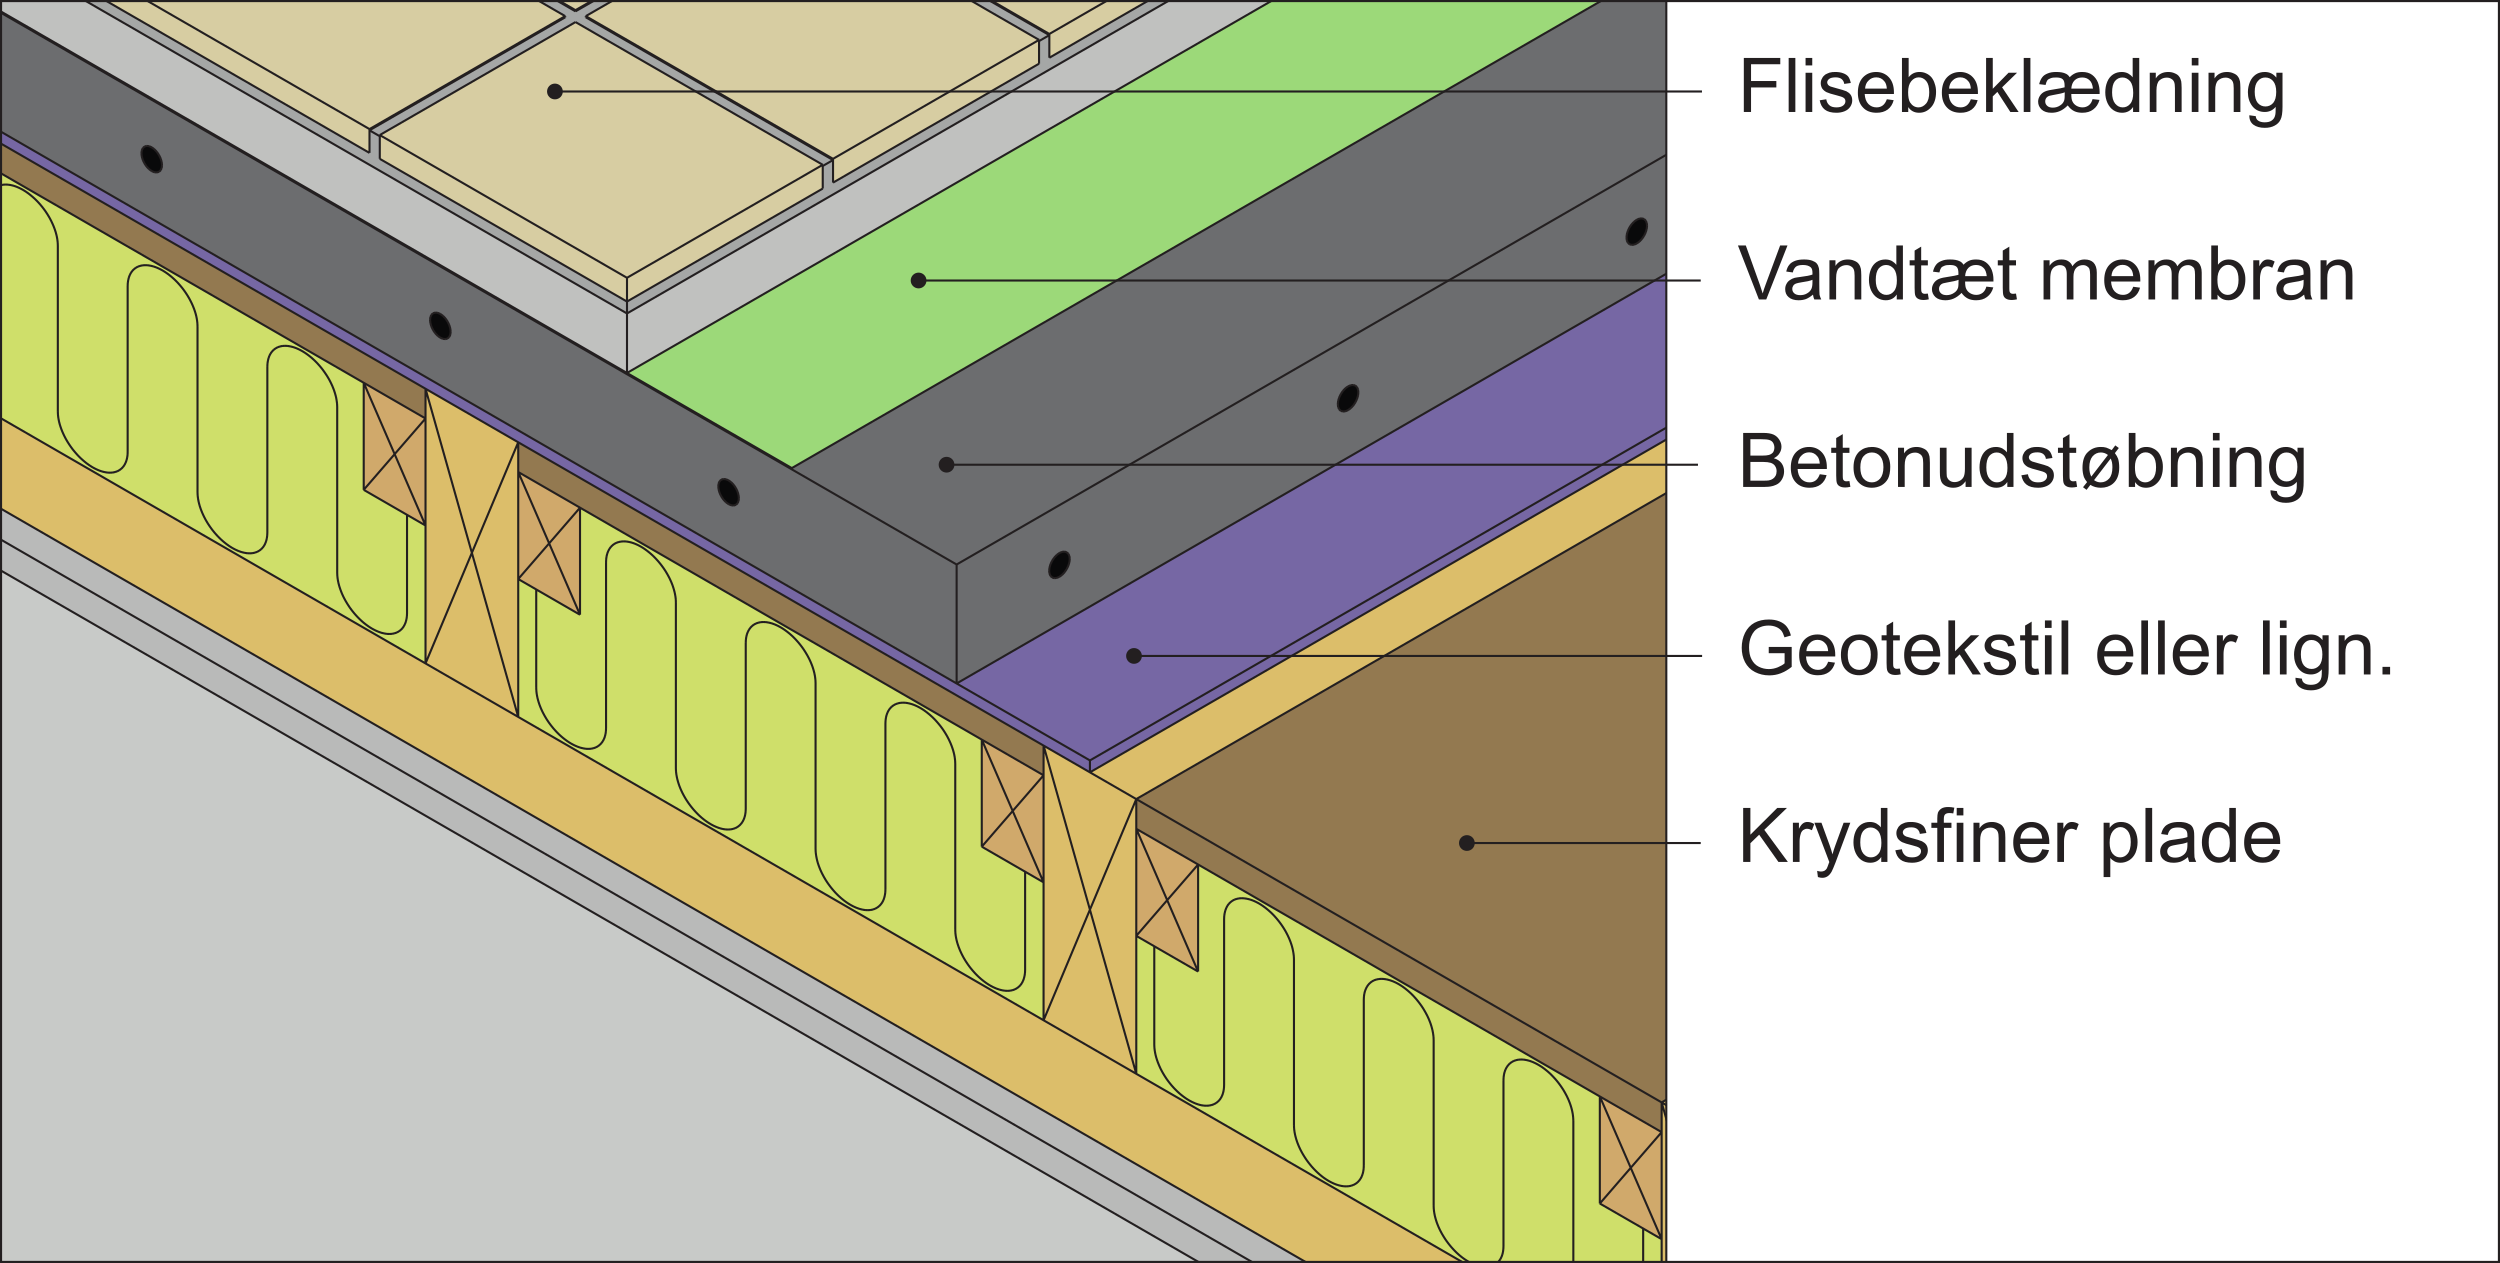<?xml version="1.0" encoding="UTF-8"?>
<svg xmlns="http://www.w3.org/2000/svg" xmlns:xlink="http://www.w3.org/1999/xlink" width="297.89pt" height="150.49pt" viewBox="0 0 297.89 150.49" version="1.1">
<rect x="0" y="0" width="297.89" height="150.49" fill="#333333" stroke="none"/>
<defs>
<g>
<symbol overflow="visible" id="glyph0-0">
<path style="stroke:none;" d="M 5.625 0 L 5.625 -5.625 L 1.125 -5.625 L 1.125 0 Z M 1.266 -5.484 L 5.484 -5.484 L 5.484 -0.141 L 1.266 -0.141 Z M 1.266 -5.484 "/>
</symbol>
<symbol overflow="visible" id="glyph0-1">
<path style="stroke:none;" d="M 1.594 0 L 1.594 -2.922 L 4.609 -2.922 L 4.609 -3.688 L 1.594 -3.688 L 1.594 -5.688 L 5.078 -5.688 L 5.078 -6.438 L 0.734 -6.438 L 0.734 0 Z M 1.594 0 "/>
</symbol>
<symbol overflow="visible" id="glyph0-2">
<path style="stroke:none;" d="M 1.375 0 L 1.375 -6.438 L 0.578 -6.438 L 0.578 0 Z M 1.375 0 "/>
</symbol>
<symbol overflow="visible" id="glyph0-3">
<path style="stroke:none;" d="M 1.391 -5.547 L 1.391 -6.438 L 0.594 -6.438 L 0.594 -5.547 Z M 1.391 0 L 1.391 -4.672 L 0.594 -4.672 L 0.594 0 Z M 1.391 0 "/>
</symbol>
<symbol overflow="visible" id="glyph0-4">
<path style="stroke:none;" d="M 0.891 -0.281 C 1.203 -0.031 1.672 0.094 2.281 0.094 C 2.641 0.094 2.969 0.031 3.266 -0.094 C 3.562 -0.219 3.766 -0.391 3.922 -0.625 C 4.078 -0.859 4.156 -1.109 4.156 -1.375 C 4.156 -1.641 4.094 -1.875 3.969 -2.047 C 3.844 -2.234 3.656 -2.359 3.453 -2.469 C 3.219 -2.562 2.828 -2.688 2.281 -2.828 C 1.891 -2.938 1.656 -3 1.578 -3.031 C 1.438 -3.094 1.344 -3.156 1.281 -3.234 C 1.219 -3.328 1.172 -3.422 1.172 -3.516 C 1.172 -3.688 1.266 -3.828 1.406 -3.938 C 1.562 -4.062 1.828 -4.125 2.188 -4.125 C 2.5 -4.125 2.734 -4.047 2.891 -3.922 C 3.062 -3.781 3.172 -3.594 3.203 -3.344 L 3.984 -3.453 C 3.922 -3.766 3.828 -4 3.703 -4.188 C 3.578 -4.359 3.359 -4.516 3.094 -4.609 C 2.812 -4.719 2.5 -4.766 2.141 -4.766 C 1.891 -4.766 1.656 -4.75 1.453 -4.688 C 1.234 -4.609 1.078 -4.531 0.938 -4.453 C 0.781 -4.328 0.641 -4.188 0.562 -4 C 0.453 -3.828 0.406 -3.641 0.406 -3.422 C 0.406 -3.203 0.469 -2.984 0.578 -2.797 C 0.703 -2.625 0.875 -2.469 1.094 -2.359 C 1.328 -2.25 1.719 -2.125 2.297 -1.984 C 2.734 -1.875 3 -1.781 3.109 -1.703 C 3.266 -1.609 3.344 -1.469 3.344 -1.281 C 3.344 -1.094 3.266 -0.922 3.094 -0.781 C 2.906 -0.625 2.641 -0.547 2.281 -0.547 C 1.906 -0.547 1.625 -0.625 1.438 -0.797 C 1.234 -0.969 1.109 -1.203 1.062 -1.516 L 0.281 -1.391 C 0.375 -0.906 0.562 -0.531 0.891 -0.281 Z M 0.891 -0.281 "/>
</symbol>
<symbol overflow="visible" id="glyph0-5">
<path style="stroke:none;" d="M 3.297 -0.781 C 3.094 -0.625 2.844 -0.547 2.562 -0.547 C 2.156 -0.547 1.844 -0.688 1.578 -0.953 C 1.312 -1.234 1.172 -1.625 1.141 -2.141 L 4.625 -2.141 C 4.625 -2.219 4.625 -2.297 4.625 -2.344 C 4.625 -3.109 4.422 -3.703 4.031 -4.125 C 3.641 -4.547 3.125 -4.766 2.516 -4.766 C 1.859 -4.766 1.344 -4.547 0.938 -4.125 C 0.531 -3.688 0.328 -3.078 0.328 -2.297 C 0.328 -1.531 0.531 -0.953 0.938 -0.531 C 1.328 -0.109 1.875 0.094 2.562 0.094 C 3.094 0.094 3.531 -0.031 3.891 -0.297 C 4.234 -0.562 4.469 -0.922 4.594 -1.406 L 3.781 -1.516 C 3.656 -1.172 3.5 -0.938 3.297 -0.781 Z M 1.609 -3.75 C 1.844 -4 2.156 -4.125 2.516 -4.125 C 2.922 -4.125 3.234 -3.969 3.484 -3.656 C 3.656 -3.469 3.75 -3.172 3.781 -2.781 L 1.188 -2.781 C 1.219 -3.188 1.344 -3.516 1.609 -3.75 Z M 1.609 -3.75 "/>
</symbol>
<symbol overflow="visible" id="glyph0-6">
<path style="stroke:none;" d="M 1.328 -0.578 C 1.641 -0.125 2.062 0.094 2.625 0.094 C 3.172 0.094 3.641 -0.109 4.047 -0.562 C 4.438 -0.984 4.641 -1.609 4.641 -2.406 C 4.641 -2.75 4.594 -3.062 4.484 -3.359 C 4.406 -3.641 4.281 -3.891 4.109 -4.109 C 3.938 -4.312 3.719 -4.484 3.469 -4.594 C 3.219 -4.719 2.938 -4.766 2.656 -4.766 C 2.141 -4.766 1.703 -4.562 1.375 -4.141 L 1.375 -6.438 L 0.578 -6.438 L 0.578 0 L 1.328 0 Z M 1.688 -3.672 C 1.938 -3.969 2.234 -4.125 2.578 -4.125 C 2.922 -4.125 3.219 -3.984 3.469 -3.688 C 3.703 -3.406 3.828 -2.953 3.828 -2.344 C 3.828 -1.75 3.703 -1.297 3.453 -1 C 3.188 -0.703 2.891 -0.547 2.562 -0.547 C 2.125 -0.547 1.797 -0.75 1.531 -1.156 C 1.391 -1.406 1.312 -1.812 1.312 -2.359 C 1.312 -2.938 1.438 -3.375 1.688 -3.672 Z M 1.688 -3.672 "/>
</symbol>
<symbol overflow="visible" id="glyph0-7">
<path style="stroke:none;" d="M 1.391 0 L 1.391 -1.859 L 1.938 -2.391 L 3.484 0 L 4.469 0 L 2.5 -2.938 L 4.281 -4.672 L 3.266 -4.672 L 1.391 -2.766 L 1.391 -6.438 L 0.594 -6.438 L 0.594 0 Z M 1.391 0 "/>
</symbol>
<symbol overflow="visible" id="glyph0-8">
<path style="stroke:none;" d="M 6.781 -1.531 C 6.703 -1.219 6.562 -0.984 6.359 -0.812 C 6.141 -0.641 5.891 -0.547 5.594 -0.547 C 5.328 -0.547 5.094 -0.609 4.875 -0.734 C 4.656 -0.859 4.5 -1.031 4.406 -1.219 C 4.297 -1.406 4.25 -1.703 4.25 -2.141 L 7.625 -2.141 C 7.625 -2.266 7.625 -2.344 7.625 -2.406 C 7.625 -2.766 7.562 -3.141 7.422 -3.516 C 7.266 -3.891 7.047 -4.188 6.734 -4.422 C 6.422 -4.656 6.031 -4.766 5.562 -4.766 C 5.219 -4.766 4.938 -4.719 4.703 -4.609 C 4.469 -4.5 4.25 -4.344 4.062 -4.141 C 3.938 -4.328 3.797 -4.469 3.625 -4.547 C 3.328 -4.703 2.938 -4.766 2.453 -4.766 C 2.062 -4.766 1.734 -4.719 1.438 -4.594 C 1.156 -4.484 0.922 -4.328 0.781 -4.125 C 0.625 -3.922 0.5 -3.656 0.422 -3.312 L 1.188 -3.219 C 1.234 -3.469 1.312 -3.641 1.391 -3.766 C 1.469 -3.875 1.609 -3.953 1.781 -4.016 C 1.969 -4.094 2.172 -4.109 2.438 -4.109 C 2.812 -4.109 3.078 -4.047 3.234 -3.891 C 3.391 -3.75 3.453 -3.484 3.453 -3.109 C 3.453 -3.062 3.453 -3 3.453 -2.938 C 3.156 -2.859 2.797 -2.781 2.344 -2.719 C 1.797 -2.641 1.375 -2.562 1.109 -2.438 C 0.859 -2.328 0.656 -2.156 0.516 -1.938 C 0.375 -1.719 0.297 -1.484 0.297 -1.234 C 0.297 -0.859 0.438 -0.547 0.719 -0.281 C 1 -0.031 1.391 0.094 1.891 0.094 C 2.25 0.094 2.578 0.031 2.891 -0.109 C 3.219 -0.25 3.516 -0.469 3.828 -0.781 C 4.047 -0.469 4.297 -0.25 4.578 -0.109 C 4.859 0.031 5.188 0.094 5.562 0.094 C 6.078 0.094 6.516 -0.031 6.859 -0.297 C 7.219 -0.562 7.469 -0.938 7.609 -1.438 Z M 4.641 -3.766 C 4.875 -4 5.188 -4.109 5.547 -4.109 C 5.906 -4.109 6.203 -4 6.422 -3.781 C 6.656 -3.578 6.781 -3.234 6.828 -2.781 L 4.25 -2.781 C 4.281 -3.203 4.406 -3.531 4.641 -3.766 Z M 3.406 -1.391 C 3.328 -1.141 3.172 -0.938 2.922 -0.781 C 2.672 -0.609 2.375 -0.516 2.047 -0.516 C 1.75 -0.516 1.516 -0.594 1.375 -0.734 C 1.219 -0.875 1.141 -1.047 1.141 -1.266 C 1.141 -1.469 1.219 -1.656 1.391 -1.797 C 1.516 -1.906 1.75 -1.969 2.062 -2.016 C 2.766 -2.141 3.234 -2.234 3.469 -2.344 C 3.469 -1.859 3.453 -1.547 3.406 -1.391 Z M 3.406 -1.391 "/>
</symbol>
<symbol overflow="visible" id="glyph0-9">
<path style="stroke:none;" d="M 4.344 0 L 4.344 -6.438 L 3.562 -6.438 L 3.562 -4.125 C 3.422 -4.312 3.234 -4.469 3.016 -4.594 C 2.797 -4.703 2.547 -4.766 2.266 -4.766 C 1.875 -4.766 1.531 -4.672 1.219 -4.469 C 0.922 -4.266 0.688 -3.984 0.531 -3.594 C 0.375 -3.219 0.297 -2.797 0.297 -2.328 C 0.297 -1.859 0.391 -1.438 0.562 -1.062 C 0.734 -0.703 0.969 -0.406 1.281 -0.203 C 1.594 0 1.938 0.094 2.297 0.094 C 2.875 0.094 3.312 -0.141 3.609 -0.594 L 3.609 0 Z M 1.453 -3.688 C 1.703 -3.969 1.984 -4.109 2.344 -4.109 C 2.703 -4.109 3 -3.953 3.266 -3.656 C 3.5 -3.359 3.625 -2.891 3.625 -2.266 C 3.625 -1.688 3.516 -1.25 3.266 -0.969 C 3.031 -0.688 2.734 -0.547 2.375 -0.547 C 2.031 -0.547 1.734 -0.688 1.484 -0.984 C 1.234 -1.281 1.109 -1.734 1.109 -2.328 C 1.109 -2.938 1.219 -3.391 1.453 -3.688 Z M 1.453 -3.688 "/>
</symbol>
<symbol overflow="visible" id="glyph0-10">
<path style="stroke:none;" d="M 1.391 0 L 1.391 -2.547 C 1.391 -3.156 1.516 -3.562 1.75 -3.766 C 2 -3.984 2.281 -4.094 2.625 -4.094 C 2.828 -4.094 3.016 -4.047 3.172 -3.938 C 3.328 -3.859 3.438 -3.719 3.5 -3.562 C 3.562 -3.406 3.594 -3.156 3.594 -2.828 L 3.594 0 L 4.391 0 L 4.391 -2.875 C 4.391 -3.234 4.359 -3.484 4.344 -3.641 C 4.297 -3.859 4.219 -4.062 4.094 -4.219 C 3.984 -4.391 3.797 -4.516 3.562 -4.609 C 3.328 -4.719 3.062 -4.766 2.797 -4.766 C 2.141 -4.766 1.641 -4.516 1.312 -4 L 1.312 -4.672 L 0.594 -4.672 L 0.594 0 Z M 1.391 0 "/>
</symbol>
<symbol overflow="visible" id="glyph0-11">
<path style="stroke:none;" d="M 0.938 1.516 C 1.281 1.766 1.734 1.891 2.297 1.891 C 2.766 1.891 3.156 1.797 3.469 1.625 C 3.797 1.453 4.031 1.219 4.172 0.906 C 4.328 0.609 4.406 0.094 4.406 -0.641 L 4.406 -4.672 L 3.672 -4.672 L 3.672 -4.094 C 3.312 -4.547 2.859 -4.766 2.297 -4.766 C 1.906 -4.766 1.531 -4.672 1.234 -4.469 C 0.922 -4.25 0.688 -3.969 0.531 -3.594 C 0.375 -3.219 0.281 -2.812 0.281 -2.359 C 0.281 -1.703 0.453 -1.156 0.812 -0.688 C 1.172 -0.234 1.672 0 2.297 0 C 2.812 0 3.25 -0.203 3.594 -0.609 C 3.594 -0.094 3.578 0.25 3.531 0.391 C 3.469 0.672 3.344 0.859 3.125 1.016 C 2.938 1.156 2.656 1.234 2.281 1.234 C 1.938 1.234 1.672 1.156 1.484 1.016 C 1.328 0.906 1.234 0.734 1.219 0.5 L 0.453 0.391 C 0.438 0.891 0.609 1.266 0.938 1.516 Z M 1.469 -3.688 C 1.703 -3.969 2 -4.109 2.359 -4.109 C 2.719 -4.109 3.031 -3.969 3.281 -3.688 C 3.531 -3.391 3.656 -2.969 3.656 -2.391 C 3.656 -1.797 3.531 -1.359 3.297 -1.078 C 3.047 -0.797 2.734 -0.656 2.375 -0.656 C 2 -0.656 1.703 -0.797 1.453 -1.078 C 1.219 -1.359 1.094 -1.812 1.094 -2.406 C 1.094 -2.984 1.219 -3.406 1.469 -3.688 Z M 1.469 -3.688 "/>
</symbol>
<symbol overflow="visible" id="glyph0-12">
<path style="stroke:none;" d="M 3.406 0 L 5.938 -6.438 L 5.062 -6.438 L 3.328 -1.766 C 3.188 -1.406 3.078 -1.062 2.984 -0.719 C 2.875 -1.031 2.766 -1.391 2.641 -1.766 L 0.969 -6.438 L 0.031 -6.438 L 2.531 0 Z M 3.406 0 "/>
</symbol>
<symbol overflow="visible" id="glyph0-13">
<path style="stroke:none;" d="M 3.797 0 L 4.625 0 C 4.531 -0.188 4.469 -0.375 4.422 -0.562 C 4.406 -0.75 4.391 -1.219 4.391 -1.953 L 4.391 -3 C 4.391 -3.359 4.375 -3.594 4.344 -3.734 C 4.297 -3.953 4.219 -4.125 4.094 -4.281 C 3.984 -4.422 3.797 -4.531 3.547 -4.625 C 3.297 -4.719 2.969 -4.766 2.578 -4.766 C 2.172 -4.766 1.812 -4.719 1.516 -4.609 C 1.203 -4.484 0.969 -4.344 0.812 -4.125 C 0.641 -3.938 0.531 -3.656 0.453 -3.328 L 1.234 -3.219 C 1.312 -3.562 1.453 -3.781 1.625 -3.922 C 1.812 -4.047 2.078 -4.109 2.453 -4.109 C 2.859 -4.109 3.156 -4.016 3.359 -3.844 C 3.516 -3.719 3.578 -3.484 3.578 -3.172 C 3.578 -3.141 3.578 -3.062 3.578 -2.969 C 3.281 -2.859 2.812 -2.766 2.156 -2.688 C 1.859 -2.656 1.625 -2.609 1.453 -2.578 C 1.25 -2.516 1.062 -2.438 0.891 -2.312 C 0.719 -2.203 0.578 -2.047 0.484 -1.859 C 0.375 -1.672 0.328 -1.453 0.328 -1.234 C 0.328 -0.844 0.453 -0.516 0.734 -0.281 C 1.016 -0.031 1.406 0.094 1.922 0.094 C 2.234 0.094 2.531 0.047 2.797 -0.047 C 3.062 -0.156 3.344 -0.328 3.641 -0.578 C 3.672 -0.359 3.719 -0.172 3.797 0 Z M 3.578 -2.047 C 3.578 -1.703 3.531 -1.438 3.453 -1.266 C 3.344 -1.031 3.172 -0.859 2.922 -0.719 C 2.688 -0.578 2.422 -0.516 2.109 -0.516 C 1.797 -0.516 1.562 -0.594 1.406 -0.734 C 1.25 -0.875 1.172 -1.047 1.172 -1.266 C 1.172 -1.391 1.203 -1.516 1.281 -1.625 C 1.344 -1.75 1.453 -1.828 1.594 -1.891 C 1.734 -1.938 1.969 -2 2.281 -2.047 C 2.859 -2.125 3.297 -2.219 3.578 -2.344 Z M 3.578 -2.047 "/>
</symbol>
<symbol overflow="visible" id="glyph0-14">
<path style="stroke:none;" d="M 1.969 -0.672 C 1.859 -0.672 1.766 -0.688 1.703 -0.734 C 1.641 -0.781 1.594 -0.812 1.562 -0.891 C 1.531 -0.953 1.516 -1.094 1.516 -1.328 L 1.516 -4.062 L 2.312 -4.062 L 2.312 -4.672 L 1.516 -4.672 L 1.516 -6.297 L 0.734 -5.828 L 0.734 -4.672 L 0.141 -4.672 L 0.141 -4.062 L 0.734 -4.062 L 0.734 -1.375 C 0.734 -0.891 0.766 -0.578 0.828 -0.438 C 0.891 -0.281 1 -0.156 1.156 -0.078 C 1.312 0.016 1.531 0.062 1.828 0.062 C 2 0.062 2.203 0.031 2.422 -0.016 L 2.312 -0.703 C 2.172 -0.688 2.047 -0.672 1.969 -0.672 Z M 1.969 -0.672 "/>
</symbol>
<symbol overflow="visible" id="glyph0-15">
<path style="stroke:none;" d=""/>
</symbol>
<symbol overflow="visible" id="glyph0-16">
<path style="stroke:none;" d="M 1.391 0 L 1.391 -2.422 C 1.391 -2.844 1.438 -3.172 1.516 -3.391 C 1.609 -3.625 1.734 -3.781 1.922 -3.906 C 2.109 -4.016 2.328 -4.094 2.531 -4.094 C 2.828 -4.094 3.047 -4 3.172 -3.828 C 3.297 -3.641 3.359 -3.391 3.359 -3.031 L 3.359 0 L 4.156 0 L 4.156 -2.703 C 4.156 -3.188 4.266 -3.531 4.484 -3.766 C 4.703 -3.984 4.984 -4.094 5.297 -4.094 C 5.484 -4.094 5.641 -4.047 5.781 -3.953 C 5.906 -3.875 6.016 -3.766 6.062 -3.625 C 6.109 -3.484 6.141 -3.266 6.141 -2.938 L 6.141 0 L 6.938 0 L 6.938 -3.203 C 6.938 -3.734 6.797 -4.125 6.547 -4.391 C 6.297 -4.641 5.953 -4.766 5.484 -4.766 C 4.891 -4.766 4.406 -4.5 4.031 -3.953 C 3.938 -4.219 3.781 -4.406 3.562 -4.547 C 3.344 -4.703 3.062 -4.766 2.719 -4.766 C 2.406 -4.766 2.141 -4.703 1.891 -4.562 C 1.641 -4.422 1.453 -4.234 1.312 -4.016 L 1.312 -4.672 L 0.594 -4.672 L 0.594 0 Z M 1.391 0 "/>
</symbol>
<symbol overflow="visible" id="glyph0-17">
<path style="stroke:none;" d="M 1.375 0 L 1.375 -2.438 C 1.375 -2.766 1.422 -3.078 1.516 -3.359 C 1.562 -3.547 1.672 -3.688 1.797 -3.797 C 1.938 -3.891 2.094 -3.953 2.266 -3.953 C 2.453 -3.953 2.641 -3.891 2.844 -3.781 L 3.125 -4.516 C 2.844 -4.688 2.578 -4.766 2.312 -4.766 C 2.125 -4.766 1.953 -4.719 1.797 -4.609 C 1.641 -4.516 1.469 -4.281 1.297 -3.953 L 1.297 -4.672 L 0.578 -4.672 L 0.578 0 Z M 1.375 0 "/>
</symbol>
<symbol overflow="visible" id="glyph0-18">
<path style="stroke:none;" d="M 5.594 -2.531 L 5.594 -1.328 C 5.422 -1.156 5.141 -1.016 4.797 -0.859 C 4.453 -0.719 4.094 -0.641 3.719 -0.641 C 3.297 -0.641 2.891 -0.734 2.516 -0.922 C 2.141 -1.109 1.859 -1.406 1.656 -1.797 C 1.453 -2.172 1.359 -2.656 1.359 -3.234 C 1.359 -3.703 1.438 -4.141 1.609 -4.531 C 1.703 -4.766 1.844 -4.984 2 -5.172 C 2.188 -5.375 2.406 -5.531 2.703 -5.641 C 2.984 -5.766 3.328 -5.828 3.703 -5.828 C 4.031 -5.828 4.328 -5.766 4.594 -5.656 C 4.859 -5.547 5.062 -5.391 5.219 -5.203 C 5.359 -5.016 5.469 -4.766 5.578 -4.422 L 6.344 -4.641 C 6.234 -5.078 6.062 -5.422 5.844 -5.703 C 5.641 -5.969 5.344 -6.172 4.969 -6.328 C 4.594 -6.484 4.172 -6.547 3.703 -6.547 C 3.062 -6.547 2.5 -6.422 2 -6.156 C 1.516 -5.891 1.141 -5.484 0.875 -4.953 C 0.609 -4.406 0.484 -3.812 0.484 -3.188 C 0.484 -2.562 0.609 -1.984 0.875 -1.469 C 1.141 -0.969 1.531 -0.562 2.047 -0.297 C 2.562 -0.031 3.125 0.109 3.766 0.109 C 4.234 0.109 4.703 0.031 5.141 -0.141 C 5.578 -0.312 6.016 -0.562 6.438 -0.906 L 6.438 -3.281 L 3.703 -3.281 L 3.703 -2.531 Z M 5.594 -2.531 "/>
</symbol>
<symbol overflow="visible" id="glyph0-19">
<path style="stroke:none;" d="M 0.906 -0.531 C 1.312 -0.109 1.844 0.094 2.484 0.094 C 2.891 0.094 3.266 0 3.625 -0.188 C 3.953 -0.375 4.219 -0.641 4.406 -0.984 C 4.578 -1.328 4.672 -1.797 4.672 -2.406 C 4.672 -3.141 4.469 -3.719 4.062 -4.141 C 3.656 -4.562 3.125 -4.766 2.484 -4.766 C 1.906 -4.766 1.422 -4.594 1.016 -4.25 C 0.547 -3.828 0.297 -3.188 0.297 -2.344 C 0.297 -1.547 0.5 -0.938 0.906 -0.531 Z M 1.5 -3.672 C 1.766 -3.969 2.094 -4.109 2.484 -4.109 C 2.875 -4.109 3.203 -3.969 3.469 -3.672 C 3.719 -3.375 3.859 -2.938 3.859 -2.359 C 3.859 -1.75 3.719 -1.297 3.469 -1 C 3.203 -0.703 2.875 -0.547 2.484 -0.547 C 2.094 -0.547 1.766 -0.688 1.5 -0.984 C 1.234 -1.281 1.109 -1.734 1.109 -2.328 C 1.109 -2.922 1.234 -3.375 1.5 -3.672 Z M 1.5 -3.672 "/>
</symbol>
<symbol overflow="visible" id="glyph0-20">
<path style="stroke:none;" d="M 1.719 0 L 1.719 -0.906 L 0.812 -0.906 L 0.812 0 Z M 1.719 0 "/>
</symbol>
<symbol overflow="visible" id="glyph0-21">
<path style="stroke:none;" d="M 3.109 0 C 3.531 0 3.875 -0.031 4.156 -0.109 C 4.438 -0.188 4.672 -0.281 4.859 -0.422 C 5.047 -0.562 5.219 -0.766 5.344 -1.031 C 5.469 -1.281 5.531 -1.562 5.531 -1.875 C 5.531 -2.234 5.422 -2.562 5.219 -2.844 C 5 -3.125 4.703 -3.312 4.312 -3.422 C 4.609 -3.578 4.844 -3.766 4.984 -4.016 C 5.141 -4.25 5.219 -4.516 5.219 -4.797 C 5.219 -5.094 5.125 -5.375 4.953 -5.641 C 4.781 -5.906 4.547 -6.125 4.25 -6.25 C 3.953 -6.375 3.562 -6.438 3.078 -6.438 L 0.656 -6.438 L 0.656 0 Z M 1.516 -5.688 L 2.797 -5.688 C 3.266 -5.688 3.594 -5.656 3.781 -5.594 C 3.969 -5.531 4.125 -5.422 4.219 -5.266 C 4.312 -5.109 4.375 -4.906 4.375 -4.703 C 4.375 -4.469 4.312 -4.281 4.219 -4.125 C 4.094 -3.984 3.938 -3.875 3.719 -3.812 C 3.562 -3.766 3.281 -3.734 2.906 -3.734 L 1.516 -3.734 Z M 1.516 -2.984 L 3 -2.984 C 3.406 -2.984 3.719 -2.938 3.938 -2.875 C 4.172 -2.797 4.344 -2.672 4.453 -2.5 C 4.578 -2.328 4.641 -2.109 4.641 -1.875 C 4.641 -1.672 4.594 -1.469 4.516 -1.328 C 4.422 -1.156 4.312 -1.047 4.188 -0.969 C 4.062 -0.875 3.891 -0.812 3.703 -0.781 C 3.594 -0.766 3.391 -0.75 3.109 -0.75 L 1.516 -0.75 Z M 1.516 -2.984 "/>
</symbol>
<symbol overflow="visible" id="glyph0-22">
<path style="stroke:none;" d="M 4.359 0 L 4.359 -4.672 L 3.562 -4.672 L 3.562 -2.172 C 3.562 -1.766 3.516 -1.469 3.438 -1.266 C 3.344 -1.047 3.203 -0.891 3 -0.766 C 2.797 -0.641 2.562 -0.578 2.328 -0.578 C 2.094 -0.578 1.891 -0.641 1.734 -0.766 C 1.578 -0.875 1.469 -1.047 1.406 -1.25 C 1.391 -1.391 1.375 -1.672 1.375 -2.094 L 1.375 -4.672 L 0.578 -4.672 L 0.578 -1.781 C 0.578 -1.438 0.594 -1.203 0.625 -1.047 C 0.672 -0.812 0.75 -0.609 0.859 -0.453 C 0.984 -0.297 1.156 -0.156 1.391 -0.062 C 1.641 0.047 1.891 0.094 2.172 0.094 C 2.797 0.094 3.281 -0.156 3.641 -0.688 L 3.641 0 Z M 4.359 0 "/>
</symbol>
<symbol overflow="visible" id="glyph0-23">
<path style="stroke:none;" d="M 3.391 -4.688 C 3.188 -4.75 2.969 -4.766 2.734 -4.766 C 2.156 -4.766 1.641 -4.578 1.219 -4.172 C 0.781 -3.781 0.562 -3.156 0.562 -2.266 C 0.562 -1.859 0.625 -1.5 0.734 -1.172 C 0.812 -0.984 0.938 -0.781 1.109 -0.578 L 0.625 0.031 L 1.047 0.344 L 1.5 -0.25 C 1.859 -0.016 2.281 0.094 2.75 0.094 C 3.312 0.094 3.797 -0.062 4.188 -0.391 C 4.688 -0.812 4.938 -1.453 4.938 -2.328 C 4.938 -2.719 4.891 -3.062 4.812 -3.344 C 4.734 -3.562 4.609 -3.781 4.422 -4.031 L 4.891 -4.641 L 4.469 -4.953 L 4.047 -4.391 C 3.812 -4.516 3.594 -4.609 3.391 -4.688 Z M 1.609 -1.234 C 1.453 -1.531 1.375 -1.891 1.375 -2.328 C 1.375 -2.922 1.516 -3.359 1.766 -3.656 C 2.031 -3.953 2.359 -4.109 2.75 -4.109 C 3.047 -4.109 3.328 -4.016 3.594 -3.812 Z M 4.078 -2.922 C 4.109 -2.75 4.125 -2.562 4.125 -2.344 C 4.125 -1.75 4 -1.297 3.734 -1 C 3.469 -0.703 3.125 -0.547 2.719 -0.547 C 2.438 -0.547 2.172 -0.641 1.938 -0.812 L 3.922 -3.391 C 4 -3.188 4.062 -3.047 4.078 -2.922 Z M 4.078 -2.922 "/>
</symbol>
<symbol overflow="visible" id="glyph0-24">
<path style="stroke:none;" d="M 1.516 0 L 1.516 -2.234 L 2.562 -3.25 L 4.859 0 L 5.984 0 L 3.172 -3.828 L 5.875 -6.438 L 4.719 -6.438 L 1.516 -3.25 L 1.516 -6.438 L 0.656 -6.438 L 0.656 0 Z M 1.516 0 "/>
</symbol>
<symbol overflow="visible" id="glyph0-25">
<path style="stroke:none;" d="M 1.078 1.891 C 1.328 1.891 1.531 1.828 1.719 1.703 C 1.906 1.578 2.062 1.391 2.203 1.141 C 2.312 0.938 2.453 0.594 2.656 0.078 L 4.422 -4.672 L 3.625 -4.672 L 2.625 -1.938 C 2.5 -1.609 2.391 -1.25 2.297 -0.906 C 2.203 -1.266 2.094 -1.625 1.969 -1.969 L 0.984 -4.672 L 0.141 -4.672 L 1.922 0.016 C 1.875 0.094 1.859 0.156 1.844 0.203 C 1.734 0.516 1.656 0.719 1.609 0.797 C 1.531 0.906 1.453 0.984 1.344 1.047 C 1.234 1.109 1.094 1.141 0.922 1.141 C 0.797 1.141 0.641 1.109 0.469 1.062 L 0.562 1.797 C 0.75 1.859 0.922 1.891 1.078 1.891 Z M 1.078 1.891 "/>
</symbol>
<symbol overflow="visible" id="glyph0-26">
<path style="stroke:none;" d="M 1.578 0 L 1.578 -4.062 L 2.469 -4.062 L 2.469 -4.672 L 1.562 -4.672 L 1.562 -5.109 C 1.562 -5.375 1.609 -5.578 1.719 -5.672 C 1.812 -5.766 1.984 -5.828 2.219 -5.828 C 2.359 -5.828 2.531 -5.812 2.688 -5.781 L 2.812 -6.469 C 2.531 -6.531 2.297 -6.547 2.062 -6.547 C 1.734 -6.547 1.453 -6.484 1.266 -6.359 C 1.078 -6.234 0.938 -6.062 0.859 -5.875 C 0.812 -5.719 0.781 -5.484 0.781 -5.172 L 0.781 -4.672 L 0.078 -4.672 L 0.078 -4.062 L 0.781 -4.062 L 0.781 0 Z M 1.578 0 "/>
</symbol>
<symbol overflow="visible" id="glyph0-27">
<path style="stroke:none;" d="M 1.391 1.797 L 1.391 -0.484 C 1.516 -0.312 1.688 -0.188 1.906 -0.062 C 2.109 0.047 2.344 0.094 2.609 0.094 C 2.969 0.094 3.312 0 3.641 -0.203 C 3.969 -0.406 4.219 -0.703 4.391 -1.078 C 4.547 -1.469 4.641 -1.891 4.641 -2.359 C 4.641 -2.812 4.562 -3.219 4.406 -3.594 C 4.25 -3.969 4.016 -4.25 3.719 -4.469 C 3.422 -4.672 3.062 -4.766 2.656 -4.766 C 2.359 -4.766 2.109 -4.703 1.891 -4.594 C 1.672 -4.469 1.484 -4.297 1.312 -4.062 L 1.312 -4.672 L 0.594 -4.672 L 0.594 1.797 Z M 1.703 -3.688 C 1.969 -4 2.266 -4.156 2.594 -4.156 C 2.938 -4.156 3.219 -4 3.469 -3.703 C 3.703 -3.406 3.828 -2.969 3.828 -2.375 C 3.828 -1.75 3.703 -1.281 3.453 -0.984 C 3.219 -0.688 2.906 -0.547 2.562 -0.547 C 2.219 -0.547 1.922 -0.688 1.672 -0.984 C 1.438 -1.266 1.312 -1.703 1.312 -2.297 C 1.312 -2.906 1.438 -3.359 1.703 -3.688 Z M 1.703 -3.688 "/>
</symbol>
</g>
<clipPath id="clip1">
  <path d="M 135 22 L 198.551 22 L 198.551 132 L 135 132 Z M 135 22 "/>
</clipPath>
<clipPath id="clip2">
  <path d="M 129 19 L 198.551 19 L 198.551 96 L 129 96 Z M 129 19 "/>
</clipPath>
<clipPath id="clip3">
  <path d="M 129 0.129 L 198.551 0.129 L 198.551 93 L 129 93 Z M 129 0.129 "/>
</clipPath>
<clipPath id="clip4">
  <path d="M 0.125 0.129 L 114 0.129 L 114 82 L 0.125 82 Z M 0.125 0.129 "/>
</clipPath>
<clipPath id="clip5">
  <path d="M 197 68 L 198.551 68 L 198.551 138 L 197 138 Z M 197 68 "/>
</clipPath>
<clipPath id="clip6">
  <path d="M 69 0.129 L 124 0.129 L 124 19 L 69 19 Z M 69 0.129 "/>
</clipPath>
<clipPath id="clip7">
  <path d="M 197 131 L 198.551 131 L 198.551 150.363 L 197 150.363 Z M 197 131 "/>
</clipPath>
<clipPath id="clip8">
  <path d="M 113 0.129 L 198.551 0.129 L 198.551 82 L 113 82 Z M 113 0.129 "/>
</clipPath>
<clipPath id="clip9">
  <path d="M 0.125 0.129 L 198.551 0.129 L 198.551 68 L 0.125 68 Z M 0.125 0.129 "/>
</clipPath>
<clipPath id="clip10">
  <path d="M 74 0.129 L 192 0.129 L 192 56 L 74 56 Z M 74 0.129 "/>
</clipPath>
<clipPath id="clip11">
  <path d="M 0.125 52 L 166 52 L 166 150.363 L 0.125 150.363 Z M 0.125 52 "/>
</clipPath>
<clipPath id="clip12">
  <path d="M 0.125 55 L 160 55 L 160 150.363 L 0.125 150.363 Z M 0.125 55 "/>
</clipPath>
<clipPath id="clip13">
  <path d="M 0.125 41 L 185 41 L 185 150.363 L 0.125 150.363 Z M 0.125 41 "/>
</clipPath>
<clipPath id="clip14">
  <path d="M 74 0.129 L 152 0.129 L 152 45 L 74 45 Z M 74 0.129 "/>
</clipPath>
<clipPath id="clip15">
  <path d="M 115 0.129 L 126 0.129 L 126 5 L 115 5 Z M 115 0.129 "/>
</clipPath>
<clipPath id="clip16">
  <path d="M 44 0.129 L 100 0.129 L 100 20 L 44 20 Z M 44 0.129 "/>
</clipPath>
<clipPath id="clip17">
  <path d="M 0.125 7 L 130 7 L 130 93 L 0.125 93 Z M 0.125 7 "/>
</clipPath>
<clipPath id="clip18">
  <path d="M 125 0.129 L 138 0.129 L 138 7 L 125 7 Z M 125 0.129 "/>
</clipPath>
<clipPath id="clip19">
  <path d="M 117 0.129 L 126 0.129 L 126 5 L 117 5 Z M 117 0.129 "/>
</clipPath>
<clipPath id="clip20">
  <path d="M 68 0.129 L 72 0.129 L 72 2 L 68 2 Z M 68 0.129 "/>
</clipPath>
<clipPath id="clip21">
  <path d="M 66 0.129 L 69 0.129 L 69 2 L 66 2 Z M 66 0.129 "/>
</clipPath>
<clipPath id="clip22">
  <path d="M 0.125 0.129 L 75 0.129 L 75 45 L 0.125 45 Z M 0.125 0.129 "/>
</clipPath>
<clipPath id="clip23">
  <path d="M 135 103 L 198 103 L 198 150.363 L 135 150.363 Z M 135 103 "/>
</clipPath>
<clipPath id="clip24">
  <path d="M 117 0.129 L 133 0.129 L 133 5 L 117 5 Z M 117 0.129 "/>
</clipPath>
<clipPath id="clip25">
  <path d="M 66 0.129 L 71 0.129 L 71 2 L 66 2 Z M 66 0.129 "/>
</clipPath>
<clipPath id="clip26">
  <path d="M 12 0.129 L 45 0.129 L 45 19 L 12 19 Z M 12 0.129 "/>
</clipPath>
<clipPath id="clip27">
  <path d="M 9 0.129 L 75 0.129 L 75 38 L 9 38 Z M 9 0.129 "/>
</clipPath>
<clipPath id="clip28">
  <path d="M 74 0.129 L 140 0.129 L 140 38 L 74 38 Z M 74 0.129 "/>
</clipPath>
<clipPath id="clip29">
  <path d="M 17 0.129 L 68 0.129 L 68 16 L 17 16 Z M 17 0.129 "/>
</clipPath>
<clipPath id="clip30">
  <path d="M 113 9 L 198.551 9 L 198.551 91 L 113 91 Z M 113 9 "/>
</clipPath>
<clipPath id="clip31">
  <path d="M 0.125 66 L 154 66 L 154 150.363 L 0.125 150.363 Z M 0.125 66 "/>
</clipPath>
<clipPath id="clip32">
  <path d="M 0.125 10 L 51 10 L 51 50 L 0.125 50 Z M 0.125 10 "/>
</clipPath>
<clipPath id="clip33">
  <path d="M 0.125 17 L 51 17 L 51 80 L 0.125 80 Z M 0.125 17 "/>
</clipPath>
<clipPath id="clip34">
  <path d="M 0.125 0.129 L 198.551 0.129 L 198.551 150.363 L 0.125 150.363 Z M 0.125 0.129 "/>
</clipPath>
<clipPath id="clip35">
  <path d="M 198 0.129 L 297.762 0.129 L 297.762 150.363 L 198 150.363 Z M 198 0.129 "/>
</clipPath>
<clipPath id="clip36">
  <path d="M 0 0 L 297.891 0 L 297.891 150.488 L 0 150.488 Z M 0 0 "/>
</clipPath>
</defs>
<g id="surface1">
<g clip-path="url(#clip1)" clip-rule="nonzero">
<path style=" stroke:none;fill-rule:nonzero;fill:rgb(57.738%,47.272%,31.253%);fill-opacity:1;" d="M 260.719 22.863 L 306.109 49.07 L 306.109 68.938 L 197.996 131.359 L 135.395 95.215 L 260.719 22.863 "/>
</g>
<g clip-path="url(#clip2)" clip-rule="nonzero">
<path style=" stroke:none;fill-rule:nonzero;fill:rgb(85.982%,74.278%,41.724%);fill-opacity:1;" d="M 260.719 22.863 L 135.395 95.215 L 129.871 92.027 L 255.191 19.672 L 260.719 22.863 "/>
</g>
<g clip-path="url(#clip3)" clip-rule="nonzero">
<path style=" stroke:none;fill-rule:nonzero;fill:rgb(46.156%,40.388%,64.214%);fill-opacity:1;" d="M 255.191 19.672 L 129.871 92.027 L 129.871 90.609 L 253.965 18.965 L 253.965 -0.086 L 255.195 -0.086 L 255.191 19.672 "/>
</g>
<g clip-path="url(#clip4)" clip-rule="nonzero">
<path style=" stroke:none;fill-rule:nonzero;fill:rgb(42.265%,42.775%,43.425%);fill-opacity:1;" d="M -14.77 7.102 L -14.77 -0.086 L -2.672 -0.086 L 113.988 67.266 L 113.988 81.441 Z M 16.852 18.262 L 16.895 18.652 L 17.016 19.066 L 17.211 19.469 L 17.465 19.844 L 17.762 20.156 L 18.078 20.387 L 18.395 20.523 L 18.691 20.551 L 18.945 20.473 L 19.141 20.293 L 19.266 20.02 L 19.305 19.68 L 19.266 19.289 L 19.141 18.875 L 18.945 18.469 L 18.691 18.098 L 18.395 17.785 L 18.078 17.551 L 17.762 17.418 L 17.465 17.387 L 17.211 17.469 L 17.016 17.648 L 16.895 17.918 Z M 51.242 38.117 L 51.285 38.508 L 51.406 38.922 L 51.602 39.328 L 51.855 39.699 L 52.152 40.012 L 52.469 40.242 L 52.789 40.379 L 53.086 40.406 L 53.34 40.328 L 53.535 40.148 L 53.656 39.879 L 53.699 39.535 L 53.656 39.145 L 53.535 38.73 L 53.34 38.324 L 53.086 37.953 L 52.789 37.641 L 52.469 37.41 L 52.152 37.273 L 51.855 37.246 L 51.602 37.324 L 51.406 37.504 L 51.285 37.773 Z M 85.586 57.945 L 85.629 58.336 L 85.75 58.75 L 85.945 59.156 L 86.199 59.527 L 86.496 59.84 L 86.816 60.07 L 87.133 60.207 L 87.43 60.238 L 87.684 60.156 L 87.879 59.977 L 88 59.707 L 88.043 59.363 L 88 58.973 L 87.879 58.559 L 87.684 58.152 L 87.43 57.781 L 87.133 57.469 L 86.816 57.238 L 86.496 57.102 L 86.199 57.074 L 85.945 57.152 L 85.75 57.332 L 85.629 57.602 L 85.586 57.945 "/>
</g>
<g clip-path="url(#clip5)" clip-rule="nonzero">
<path style=" stroke:none;fill-rule:nonzero;fill:rgb(85.982%,74.278%,41.724%);fill-opacity:1;" d="M 306.109 68.938 L 306.109 81.695 L 209.043 137.738 L 197.996 131.359 L 306.109 68.938 "/>
</g>
<g clip-path="url(#clip6)" clip-rule="nonzero">
<path style=" stroke:none;fill-rule:nonzero;fill:rgb(84.161%,80.432%,63.325%);fill-opacity:1;" d="M 73.277 -0.086 L 115.422 -0.086 L 123.809 4.754 L 99.262 18.926 L 69.801 1.922 L 73.277 -0.086 "/>
</g>
<g clip-path="url(#clip7)" clip-rule="nonzero">
<path style=" stroke:none;fill-rule:nonzero;fill:rgb(85.982%,74.278%,41.724%);fill-opacity:1;" d="M 209.043 137.738 L 209.043 156.363 L 197.996 156.363 L 197.996 131.359 L 209.043 137.738 "/>
</g>
<g clip-path="url(#clip8)" clip-rule="nonzero">
<path style=" stroke:none;fill-rule:nonzero;fill:rgb(42.265%,42.775%,43.425%);fill-opacity:1;" d="M 236.855 -0.086 L 236.855 10.504 L 113.988 81.441 L 113.988 67.266 L 214.762 9.086 L 214.762 -0.086 Z M 125.012 68.02 L 125.055 68.359 L 125.176 68.633 L 125.371 68.812 L 125.625 68.891 L 125.922 68.863 L 126.238 68.727 L 126.559 68.496 L 126.852 68.184 L 127.105 67.809 L 127.301 67.406 L 127.426 66.992 L 127.469 66.602 L 127.426 66.258 L 127.301 65.988 L 127.105 65.805 L 126.852 65.727 L 126.559 65.758 L 126.238 65.891 L 125.922 66.125 L 125.625 66.438 L 125.371 66.809 L 125.176 67.215 L 125.055 67.629 Z M 159.406 48.16 L 159.445 48.504 L 159.57 48.777 L 159.766 48.957 L 160.02 49.035 L 160.312 49.008 L 160.633 48.871 L 160.949 48.637 L 161.246 48.328 L 161.5 47.953 L 161.695 47.547 L 161.816 47.137 L 161.859 46.746 L 161.816 46.402 L 161.695 46.133 L 161.5 45.949 L 161.246 45.871 L 160.949 45.902 L 160.633 46.035 L 160.312 46.266 L 160.02 46.578 L 159.766 46.953 L 159.57 47.359 L 159.445 47.77 Z M 193.805 28.309 L 193.844 28.652 L 193.969 28.922 L 194.16 29.102 L 194.418 29.18 L 194.715 29.152 L 195.031 29.016 L 195.348 28.785 L 195.645 28.473 L 195.898 28.102 L 196.094 27.695 L 196.215 27.281 L 196.258 26.891 L 196.215 26.551 L 196.094 26.277 L 195.898 26.098 L 195.645 26.02 L 195.348 26.047 L 195.031 26.184 L 194.715 26.414 L 194.418 26.727 L 194.16 27.098 L 193.969 27.508 L 193.844 27.918 Z M 227.949 8.594 L 227.992 8.938 L 228.113 9.207 L 228.309 9.387 L 228.562 9.469 L 228.859 9.438 L 229.18 9.301 L 229.496 9.07 L 229.789 8.758 L 230.047 8.387 L 230.242 7.98 L 230.363 7.566 L 230.406 7.176 L 230.363 6.836 L 230.242 6.562 L 230.047 6.383 L 229.789 6.305 L 229.496 6.332 L 229.18 6.469 L 228.859 6.699 L 228.562 7.012 L 228.309 7.387 L 228.113 7.789 L 227.992 8.203 L 227.949 8.594 "/>
</g>
<g clip-path="url(#clip9)" clip-rule="nonzero">
<path style=" stroke:none;fill-rule:nonzero;fill:rgb(42.265%,42.775%,43.425%);fill-opacity:1;" d="M -2.672 -0.086 L -2.41 -0.086 L 74.711 44.441 L 94.352 55.777 L 191.113 -0.086 L 198.887 -0.086 L 214.762 9.086 L 113.988 67.266 L -2.672 -0.086 "/>
</g>
<g clip-path="url(#clip10)" clip-rule="nonzero">
<path style=" stroke:none;fill-rule:nonzero;fill:rgb(60.938%,84.988%,47.571%);fill-opacity:1;" d="M 170.449 11.84 L 94.352 55.777 L 74.711 44.441 L 151.836 -0.086 L 191.113 -0.086 L 170.449 11.84 "/>
</g>
<g clip-path="url(#clip11)" clip-rule="nonzero">
<path style=" stroke:none;fill-rule:nonzero;fill:rgb(72.307%,72.94%,72.415%);fill-opacity:1;" d="M 165.949 156.363 L 159.566 156.363 L -14.77 55.711 L -14.77 52.023 L 165.949 156.363 "/>
</g>
<g clip-path="url(#clip12)" clip-rule="nonzero">
<path style=" stroke:none;fill-rule:nonzero;fill:rgb(72.307%,72.94%,72.415%);fill-opacity:1;" d="M -14.77 59.395 L -14.77 55.711 L 159.566 156.363 L 153.188 156.363 L -2.25 66.625 L -5.195 64.922 L -14.77 59.395 "/>
</g>
<g clip-path="url(#clip13)" clip-rule="nonzero">
<path style=" stroke:none;fill-rule:nonzero;fill:rgb(85.982%,74.278%,41.724%);fill-opacity:1;" d="M -14.77 52.023 L -14.77 41.25 L -11.895 42.91 L 50.703 79.051 L 61.75 85.426 L 124.348 121.57 L 135.395 127.949 L 184.613 156.363 L 165.949 156.363 L -14.77 52.023 "/>
</g>
<g clip-path="url(#clip14)" clip-rule="nonzero">
<path style=" stroke:none;fill-rule:nonzero;fill:rgb(75.011%,75.647%,74.797%);fill-opacity:1;" d="M 139.559 -0.086 L 151.836 -0.086 L 74.711 44.441 L 74.711 37.352 L 139.559 -0.086 "/>
</g>
<g clip-path="url(#clip15)" clip-rule="nonzero">
<path style=" stroke:none;fill-rule:nonzero;fill:rgb(64.5%,65.308%,64.934%);fill-opacity:1;" d="M 115.422 -0.086 L 117.633 -0.086 L 125.035 4.188 L 123.809 4.895 L 123.809 4.754 L 115.422 -0.086 "/>
</g>
<g clip-path="url(#clip16)" clip-rule="nonzero">
<path style=" stroke:none;fill-rule:nonzero;fill:rgb(64.5%,65.308%,64.934%);fill-opacity:1;" d="M 63.871 -0.086 L 66.082 -0.086 L 68.574 1.352 L 71.07 -0.086 L 73.277 -0.086 L 69.801 1.922 L 69.801 2.062 L 99.262 19.07 L 98.035 19.777 L 98.035 19.637 L 68.574 2.629 L 45.254 16.094 L 45.254 16.234 L 44.027 15.527 L 67.348 2.062 L 67.348 1.922 L 63.871 -0.086 "/>
</g>
<g clip-path="url(#clip17)" clip-rule="nonzero">
<path style=" stroke:none;fill-rule:nonzero;fill:rgb(46.156%,40.388%,64.214%);fill-opacity:1;" d="M -14.77 8.52 L -14.77 7.102 L 113.988 81.441 L 129.871 90.609 L 129.871 92.027 L 124.348 88.84 L 61.75 52.699 L 50.703 46.32 L -11.895 10.176 L -14.77 8.52 "/>
</g>
<g clip-path="url(#clip18)" clip-rule="nonzero">
<path style=" stroke:none;fill-rule:nonzero;fill:rgb(84.161%,80.432%,63.325%);fill-opacity:1;" d="M 132.195 -0.086 L 137.105 -0.086 L 125.035 6.883 L 125.035 4.047 L 132.195 -0.086 "/>
</g>
<g clip-path="url(#clip19)" clip-rule="nonzero">
<path style=" stroke:none;fill-rule:nonzero;fill:rgb(84.161%,80.432%,63.325%);fill-opacity:1;" d="M 117.633 -0.086 L 117.879 -0.086 L 125.035 4.047 L 125.035 4.188 L 117.633 -0.086 "/>
</g>
<g clip-path="url(#clip20)" clip-rule="nonzero">
<path style=" stroke:none;fill-rule:nonzero;fill:rgb(84.161%,80.432%,63.325%);fill-opacity:1;" d="M 70.824 -0.086 L 71.07 -0.086 L 68.574 1.352 L 68.574 1.211 L 70.824 -0.086 "/>
</g>
<g clip-path="url(#clip21)" clip-rule="nonzero">
<path style=" stroke:none;fill-rule:nonzero;fill:rgb(84.161%,80.432%,63.325%);fill-opacity:1;" d="M 66.082 -0.086 L 66.324 -0.086 L 68.574 1.211 L 68.574 1.352 L 66.082 -0.086 "/>
</g>
<g clip-path="url(#clip22)" clip-rule="nonzero">
<path style=" stroke:none;fill-rule:nonzero;fill:rgb(75.011%,75.647%,74.797%);fill-opacity:1;" d="M -2.41 -0.086 L 9.863 -0.086 L 74.711 37.352 L 74.711 44.441 L -2.41 -0.086 "/>
</g>
<g clip-path="url(#clip23)" clip-rule="nonzero">
<path style=" stroke:none;fill-rule:nonzero;fill:rgb(80.994%,87.451%,41.757%);fill-opacity:1;" d="M 197.996 156.363 L 184.613 156.363 L 135.395 127.949 L 135.395 111.516 L 142.762 115.766 L 142.762 103.012 L 190.629 130.648 L 190.629 143.406 L 197.996 147.656 L 197.996 156.363 "/>
</g>
<g clip-path="url(#clip24)" clip-rule="nonzero">
<path style=" stroke:none;fill-rule:nonzero;fill:rgb(84.161%,80.432%,63.325%);fill-opacity:1;" d="M 117.879 -0.086 L 132.195 -0.086 L 125.035 4.047 L 117.879 -0.086 "/>
</g>
<g clip-path="url(#clip25)" clip-rule="nonzero">
<path style=" stroke:none;fill-rule:nonzero;fill:rgb(84.161%,80.432%,63.325%);fill-opacity:1;" d="M 66.324 -0.086 L 70.824 -0.086 L 68.574 1.211 L 66.324 -0.086 "/>
</g>
<g clip-path="url(#clip26)" clip-rule="nonzero">
<path style=" stroke:none;fill-rule:nonzero;fill:rgb(84.161%,80.432%,63.325%);fill-opacity:1;" d="M 12.32 -0.086 L 17.227 -0.086 L 44.027 15.383 L 44.027 18.219 L 12.32 -0.086 "/>
</g>
<g clip-path="url(#clip27)" clip-rule="nonzero">
<path style=" stroke:none;fill-rule:nonzero;fill:rgb(64.5%,65.308%,64.934%);fill-opacity:1;" d="M 12.32 -0.086 L 44.027 18.219 L 44.027 15.527 L 45.254 16.234 L 45.254 18.926 L 74.711 35.934 L 74.711 37.352 L 9.863 -0.086 L 12.32 -0.086 "/>
</g>
<g clip-path="url(#clip28)" clip-rule="nonzero">
<path style=" stroke:none;fill-rule:nonzero;fill:rgb(64.5%,65.308%,64.934%);fill-opacity:1;" d="M 74.711 37.352 L 74.711 35.934 L 98.035 22.469 L 98.035 19.777 L 99.262 19.07 L 99.262 21.762 L 123.809 7.59 L 123.809 4.895 L 125.035 4.188 L 125.035 6.883 L 137.105 -0.086 L 139.559 -0.086 L 74.711 37.352 "/>
</g>
<path style=" stroke:none;fill-rule:nonzero;fill:rgb(84.161%,80.432%,63.325%);fill-opacity:1;" d="M 98.035 22.469 L 74.711 35.934 L 74.711 33.102 L 98.035 19.637 L 98.035 22.469 "/>
<path style=" stroke:none;fill-rule:nonzero;fill:rgb(84.161%,80.432%,63.325%);fill-opacity:1;" d="M 74.711 35.934 L 45.254 18.926 L 45.254 16.094 L 74.711 33.102 L 74.711 35.934 "/>
<g clip-path="url(#clip29)" clip-rule="nonzero">
<path style=" stroke:none;fill-rule:nonzero;fill:rgb(84.161%,80.432%,63.325%);fill-opacity:1;" d="M 63.871 -0.086 L 67.348 1.922 L 44.027 15.383 L 17.227 -0.086 L 63.871 -0.086 "/>
</g>
<path style=" stroke:none;fill-rule:nonzero;fill:rgb(84.161%,80.432%,63.325%);fill-opacity:1;" d="M 67.348 1.922 L 67.348 2.062 L 44.027 15.527 L 44.027 15.383 L 67.348 1.922 "/>
<path style=" stroke:none;fill-rule:nonzero;fill:rgb(84.161%,80.432%,63.325%);fill-opacity:1;" d="M 68.574 2.629 L 98.035 19.637 L 74.711 33.102 L 45.254 16.094 L 68.574 2.629 "/>
<path style=" stroke:none;fill-rule:nonzero;fill:rgb(84.161%,80.432%,63.325%);fill-opacity:1;" d="M 123.809 4.754 L 123.809 7.59 L 99.262 21.762 L 99.262 18.926 L 123.809 4.754 "/>
<path style=" stroke:none;fill-rule:nonzero;fill:rgb(84.161%,80.432%,63.325%);fill-opacity:1;" d="M 69.801 2.062 L 69.801 1.922 L 99.262 18.926 L 99.262 19.07 L 69.801 2.062 "/>
<g clip-path="url(#clip30)" clip-rule="nonzero">
<path style=" stroke:none;fill-rule:nonzero;fill:rgb(46.156%,40.388%,64.214%);fill-opacity:1;" d="M 236.855 10.504 L 236.855 9.086 L 253.965 18.965 L 129.871 90.609 L 113.988 81.441 L 236.855 10.504 "/>
</g>
<path style=" stroke:none;fill-rule:nonzero;fill:rgb(85.982%,74.278%,41.724%);fill-opacity:1;" d="M 124.348 88.84 L 135.395 95.215 L 135.395 127.949 L 124.348 121.57 L 124.348 88.84 "/>
<g clip-path="url(#clip31)" clip-rule="nonzero">
<path style=" stroke:none;fill-rule:nonzero;fill:rgb(78.416%,79.166%,78.317%);fill-opacity:1;" d="M -2.25 66.625 L 153.188 156.363 L -2.25 156.363 Z M -2.25 66.625 "/>
</g>
<path style=" stroke:none;fill-rule:nonzero;fill:rgb(85.982%,74.278%,41.724%);fill-opacity:1;" d="M 61.75 85.426 L 50.703 79.051 L 50.703 46.32 L 61.75 52.699 L 61.75 85.426 "/>
<g clip-path="url(#clip32)" clip-rule="nonzero">
<path style=" stroke:none;fill-rule:nonzero;fill:rgb(57.738%,47.272%,31.253%);fill-opacity:1;" d="M 50.703 46.32 L 50.703 49.863 L 43.34 45.609 L -4.531 17.973 L -11.895 13.719 L -11.895 10.176 L 50.703 46.32 "/>
</g>
<g clip-path="url(#clip33)" clip-rule="nonzero">
<path style=" stroke:none;fill-rule:nonzero;fill:rgb(80.994%,87.451%,41.757%);fill-opacity:1;" d="M -4.531 30.727 L -4.531 17.973 L 43.34 45.609 L 43.34 58.367 L 50.703 62.617 L 50.703 79.051 L -11.895 42.91 L -11.895 26.477 L -4.531 30.727 "/>
</g>
<path style=" stroke:none;fill-rule:nonzero;fill:rgb(81.403%,66.324%,42.162%);fill-opacity:1;" d="M 50.703 62.617 L 43.34 58.367 L 43.34 45.609 L 50.703 49.863 L 50.703 62.617 "/>
<path style=" stroke:none;fill-rule:nonzero;fill:rgb(81.403%,66.324%,42.162%);fill-opacity:1;" d="M 61.75 68.996 L 61.75 56.242 L 69.113 60.492 L 69.113 73.25 L 61.75 68.996 "/>
<path style=" stroke:none;fill-rule:nonzero;fill:rgb(80.994%,87.451%,41.757%);fill-opacity:1;" d="M 69.113 73.25 L 69.113 60.492 L 116.984 88.129 L 116.984 100.887 L 124.348 105.137 L 124.348 121.57 L 61.75 85.426 L 61.75 68.996 L 69.113 73.25 "/>
<path style=" stroke:none;fill-rule:nonzero;fill:rgb(57.738%,47.272%,31.253%);fill-opacity:1;" d="M 69.113 60.492 L 61.75 56.242 L 61.75 52.699 L 124.348 88.84 L 124.348 92.383 L 116.984 88.129 L 69.113 60.492 "/>
<path style=" stroke:none;fill-rule:nonzero;fill:rgb(81.403%,66.324%,42.162%);fill-opacity:1;" d="M 124.348 105.137 L 116.984 100.887 L 116.984 88.129 L 124.348 92.383 L 124.348 105.137 "/>
<path style=" stroke:none;fill-rule:nonzero;fill:rgb(81.403%,66.324%,42.162%);fill-opacity:1;" d="M 135.395 111.516 L 135.395 98.758 L 142.762 103.012 L 142.762 115.766 L 135.395 111.516 "/>
<path style=" stroke:none;fill-rule:nonzero;fill:rgb(57.738%,47.272%,31.253%);fill-opacity:1;" d="M 142.762 103.012 L 135.395 98.758 L 135.395 95.215 L 197.996 131.359 L 197.996 134.902 L 190.629 130.648 L 142.762 103.012 "/>
<path style=" stroke:none;fill-rule:nonzero;fill:rgb(81.403%,66.324%,42.162%);fill-opacity:1;" d="M 197.996 147.656 L 190.629 143.406 L 190.629 130.648 L 197.996 134.902 L 197.996 147.656 "/>
<path style=" stroke:none;fill-rule:nonzero;fill:rgb(3.519%,3.833%,4.123%);fill-opacity:1;" d="M 125.055 68.359 L 125.012 68.02 L 125.055 67.629 L 125.176 67.215 L 125.371 66.809 L 125.625 66.438 L 125.922 66.125 L 126.238 65.891 L 126.559 65.758 L 126.852 65.727 L 127.105 65.805 L 127.301 65.988 L 127.426 66.258 L 127.469 66.602 L 127.426 66.992 L 127.301 67.406 L 127.105 67.809 L 126.852 68.184 L 126.559 68.496 L 126.238 68.727 L 125.922 68.863 L 125.625 68.891 L 125.371 68.812 L 125.176 68.633 L 125.055 68.359 "/>
<path style=" stroke:none;fill-rule:nonzero;fill:rgb(3.519%,3.833%,4.123%);fill-opacity:1;" d="M 159.445 48.504 L 159.406 48.16 L 159.445 47.77 L 159.57 47.359 L 159.766 46.953 L 160.02 46.578 L 160.312 46.266 L 160.633 46.035 L 160.949 45.902 L 161.246 45.871 L 161.5 45.949 L 161.695 46.133 L 161.816 46.402 L 161.859 46.746 L 161.816 47.137 L 161.695 47.547 L 161.5 47.953 L 161.246 48.328 L 160.949 48.637 L 160.633 48.871 L 160.312 49.008 L 160.02 49.035 L 159.766 48.957 L 159.57 48.777 L 159.445 48.504 "/>
<path style=" stroke:none;fill-rule:nonzero;fill:rgb(3.519%,3.833%,4.123%);fill-opacity:1;" d="M 193.844 28.652 L 193.805 28.309 L 193.844 27.918 L 193.969 27.508 L 194.16 27.098 L 194.418 26.727 L 194.715 26.414 L 195.031 26.184 L 195.348 26.047 L 195.645 26.02 L 195.898 26.098 L 196.094 26.277 L 196.215 26.551 L 196.258 26.891 L 196.215 27.281 L 196.094 27.695 L 195.898 28.102 L 195.645 28.473 L 195.348 28.785 L 195.031 29.016 L 194.715 29.152 L 194.418 29.18 L 194.16 29.102 L 193.969 28.922 L 193.844 28.652 "/>
<path style=" stroke:none;fill-rule:nonzero;fill:rgb(3.519%,3.833%,4.123%);fill-opacity:1;" d="M 16.895 18.652 L 16.852 18.262 L 16.895 17.918 L 17.016 17.648 L 17.211 17.469 L 17.465 17.387 L 17.762 17.418 L 18.078 17.551 L 18.395 17.785 L 18.691 18.098 L 18.945 18.469 L 19.141 18.875 L 19.266 19.289 L 19.305 19.68 L 19.266 20.02 L 19.141 20.293 L 18.945 20.473 L 18.691 20.551 L 18.395 20.523 L 18.078 20.387 L 17.762 20.156 L 17.465 19.844 L 17.211 19.469 L 17.016 19.066 L 16.895 18.652 "/>
<path style=" stroke:none;fill-rule:nonzero;fill:rgb(3.519%,3.833%,4.123%);fill-opacity:1;" d="M 51.285 38.508 L 51.242 38.117 L 51.285 37.773 L 51.406 37.504 L 51.602 37.324 L 51.855 37.246 L 52.152 37.273 L 52.469 37.41 L 52.789 37.641 L 53.086 37.953 L 53.34 38.324 L 53.535 38.73 L 53.656 39.145 L 53.699 39.535 L 53.656 39.879 L 53.535 40.148 L 53.34 40.328 L 53.086 40.406 L 52.789 40.379 L 52.469 40.242 L 52.152 40.012 L 51.855 39.699 L 51.602 39.328 L 51.406 38.922 L 51.285 38.508 "/>
<path style=" stroke:none;fill-rule:nonzero;fill:rgb(3.519%,3.833%,4.123%);fill-opacity:1;" d="M 85.629 58.336 L 85.586 57.945 L 85.629 57.602 L 85.75 57.332 L 85.945 57.152 L 86.199 57.074 L 86.496 57.102 L 86.816 57.238 L 87.133 57.469 L 87.43 57.781 L 87.684 58.152 L 87.879 58.559 L 88 58.973 L 88.043 59.363 L 88 59.707 L 87.879 59.977 L 87.684 60.156 L 87.43 60.238 L 87.133 60.207 L 86.816 60.07 L 86.496 59.84 L 86.199 59.527 L 85.945 59.156 L 85.75 58.75 L 85.629 58.336 "/>
<g clip-path="url(#clip34)" clip-rule="nonzero">
<path style="fill:none;stroke-width:2.5;stroke-linecap:butt;stroke-linejoin:miter;stroke:rgb(13.73%,12.16%,12.549%);stroke-opacity:1;stroke-miterlimit:10;" d="M 1791.484 19.978 L 1791.484 217.634 M 1710.781 52.009 L 1709.688 56.189 M 1708.125 269.47 L 1707.617 273.455 M 1645.859 338.533 L 1642.773 338.298 M 1708.281 265.681 L 1708.125 269.47 M 1705.742 281.658 L 1704.375 285.916 M 1630.625 331.775 L 1628.945 329.431 M 1690.508 310.759 L 1687.461 314.509 M 1735.625 12.244 L 1732.305 15.603 M 1739.102 9.119 L 1735.625 12.244 M 1700.742 294.431 L 1698.516 298.611 M 1637.227 336.775 L 1634.766 335.447 M 1693.398 306.853 L 1690.508 310.759 M 1696.094 302.791 L 1693.398 306.853 M 1625.664 320.759 L 1625.195 317.361 M 1663.047 334.158 L 1659.414 335.759 M 1726.016 22.947 L 1723.125 26.853 M 1534.297 390.525 L 1532.109 394.744 M 1375.547 256.423 L 1375.391 260.212 M 1822.344 240.916 L 1818.867 241.775 M 1541.992 160.291 L 1541.836 164.119 M 1720.469 30.916 L 1718.008 35.056 M 1652.422 337.869 L 1649.062 338.377 M 1376.016 252.439 L 1375.547 256.423 M 1541.836 361.775 L 1541.68 365.564 M 1464.18 427.869 L 1462.5 425.564 M 1539.336 377.791 L 1537.93 382.009 M 1524.062 406.853 L 1521.016 410.603 M 1526.953 402.947 L 1524.062 406.853 M 1529.648 398.884 L 1526.953 402.947 M 1470.781 432.869 L 1468.359 431.541 M 1459.258 416.853 L 1458.75 413.455 M 1485.977 433.962 L 1482.617 434.47 M 1482.617 434.47 L 1479.414 434.627 M 1479.414 434.627 L 1476.367 434.431 M 1541.68 365.564 L 1541.172 369.509 M 1496.602 430.252 L 1493.008 431.853 M 1476.367 434.431 L 1473.477 433.806 M 1473.477 433.806 L 1470.781 432.869 M 1462.5 425.564 L 1461.133 422.908 M 1537.93 382.009 L 1536.25 386.267 M 1536.25 386.267 L 1534.297 390.525 M 1521.016 410.603 L 1517.812 414.197 M 1458.75 413.455 L 1458.594 409.822 M 1649.062 338.377 L 1645.859 338.533 M 1723.125 26.853 L 1720.469 30.916 M 1542.461 156.384 L 1541.992 160.291 M 1704.375 285.916 L 1702.695 290.173 M 1625.195 317.361 L 1625.039 313.728 M 1642.773 338.298 L 1639.922 337.712 M 1628.945 329.431 L 1627.578 326.814 M 1639.922 337.712 L 1637.227 336.775 M 1466.133 429.861 L 1464.18 427.869 M 1468.359 431.541 L 1466.133 429.861 M 1514.453 417.556 L 1510.977 420.642 M 1517.812 414.197 L 1514.453 417.556 M 1702.695 290.173 L 1700.742 294.431 M 1500.234 428.337 L 1496.602 430.252 M 1503.828 426.072 L 1500.234 428.337 M 1687.461 314.509 L 1684.258 318.103 M 1376.797 248.377 L 1376.016 252.439 M 1541.836 361.775 L 1541.836 164.119 M 1461.133 422.908 L 1460.039 420.017 M 1458.594 212.166 L 1458.594 409.822 M 1375.391 260.212 L 1375.391 377.361 M 1377.891 244.197 L 1376.797 248.377 M 1460.039 420.017 L 1459.258 416.853 M 1541.172 369.509 L 1540.391 373.611 M 1379.297 239.978 L 1377.891 244.197 M 1510.977 420.642 L 1507.422 423.494 M 1532.109 394.744 L 1529.648 398.884 M 1507.422 423.494 L 1503.828 426.072 M 1380.977 235.72 L 1379.297 239.978 M 1540.391 373.611 L 1539.336 377.791 M 1382.891 231.463 L 1380.977 235.72 M 1385.117 227.244 L 1382.891 231.463 M 1387.578 223.103 L 1385.117 227.244 M 1390.234 219.041 L 1387.578 223.103 M 1489.453 433.103 L 1485.977 433.962 M 1493.008 431.853 L 1489.453 433.103 M 1393.125 215.134 L 1390.234 219.041 M 1396.172 211.384 L 1393.125 215.134 M 1399.414 207.791 L 1396.172 211.384 M 1402.773 204.431 L 1399.414 207.791 M 1406.211 201.306 L 1402.773 204.431 M 1409.766 198.494 L 1406.211 201.306 M 1413.359 195.916 L 1409.766 198.494 M 1416.992 193.65 L 1413.359 195.916 M 1420.625 191.736 L 1416.992 193.65 M 1424.219 190.134 L 1420.625 191.736 M 1427.773 188.884 L 1424.219 190.134 M 1431.211 187.986 L 1427.773 188.884 M 1434.57 187.478 L 1431.211 187.986 M 1437.812 187.361 L 1434.57 187.478 M 1440.859 187.556 L 1437.812 187.361 M 1443.75 188.181 L 1440.859 187.556 M 1446.406 189.119 L 1443.75 188.181 M 1448.867 190.447 L 1446.406 189.119 M 1451.094 192.127 L 1448.867 190.447 M 1453.047 194.119 L 1451.094 192.127 M 1454.727 196.423 L 1453.047 194.119 M 1456.094 199.041 L 1454.727 196.423 M 1457.188 201.97 L 1456.094 199.041 M 1457.969 205.134 L 1457.188 201.97 M 1458.438 208.533 L 1457.969 205.134 M 1458.594 212.166 L 1458.438 208.533 M 2127.227 7.048 L 2155.742 -58.733 M 2090.43 92.088 L 2127.227 7.048 M 2127.227 7.048 L 2090.43 -35.452 M 2164.062 49.587 L 2127.227 7.048 M 2270.742 -34.709 L 2268.555 -30.452 M 2200.625 2.673 L 2198.984 0.369 M 2275.781 -47.444 L 2274.375 -43.186 M 2260.547 -18.342 L 2257.461 -14.592 M 2263.438 -22.248 L 2260.547 -18.342 M 2266.094 -26.311 L 2263.438 -22.248 M 2207.266 7.673 L 2204.805 6.345 M 2195.703 -8.342 L 2195.234 -11.78 M 2222.461 8.767 L 2219.102 9.314 M 2219.102 9.314 L 2215.859 9.431 M 2215.859 9.431 L 2212.812 9.197 M 2278.008 -58.733 L 2277.656 -55.647 M 2233.047 5.056 L 2229.453 6.658 M 2212.812 9.197 L 2209.922 8.611 M 2209.922 8.611 L 2207.266 7.673 M 2198.984 0.369 L 2197.578 -2.288 M 2274.375 -43.186 L 2272.695 -38.928 M 2272.695 -38.928 L 2270.742 -34.709 M 2257.461 -14.592 L 2254.258 -10.998 M 2195.234 -11.78 L 2195.078 -15.373 M 2202.578 4.666 L 2200.625 2.673 M 2204.805 6.345 L 2202.578 4.666 M 2250.898 -7.639 L 2247.461 -4.553 M 2254.258 -10.998 L 2250.898 -7.639 M 2236.68 3.142 L 2233.047 5.056 M 2240.312 0.877 L 2236.68 3.142 M 2197.578 -2.288 L 2196.484 -5.178 M 2195.078 -58.733 L 2195.078 -15.373 M 2111.836 -58.733 L 2111.836 -47.834 M 2196.484 -5.178 L 2195.703 -8.342 M 2277.656 -55.647 L 2276.875 -51.584 M 2247.461 -4.553 L 2243.906 -1.702 M 2268.555 -30.452 L 2266.094 -26.311 M 2243.906 -1.702 L 2240.312 0.877 M 2276.875 -51.584 L 2275.781 -47.444 M 2225.898 7.908 L 2222.461 8.767 M 2229.453 6.658 L 2225.898 7.908 M 801.484 807.205 L 799.805 811.462 M 799.805 811.462 L 797.852 815.72 M 784.57 835.798 L 781.328 839.392 M 722.305 838.65 L 722.148 835.017 M 912.617 763.611 L 909.414 763.728 M 986.68 452.048 L 983.984 456.111 M 806.016 581.541 L 805.508 585.486 M 967.93 711.111 L 966.25 715.369 M 888.75 742.556 L 888.594 738.923 M 906.328 763.533 L 903.438 762.908 M 892.5 754.627 L 891.094 752.009 M 903.438 762.908 L 900.781 761.97 M 729.688 855.056 L 727.734 853.064 M 731.875 856.736 L 729.688 855.056 M 778.008 842.752 L 774.531 845.837 M 781.328 839.392 L 778.008 842.752 M 966.25 715.369 L 964.297 719.627 M 763.75 853.533 L 760.156 855.447 M 767.383 851.267 L 763.75 853.533 M 951.016 739.705 L 947.773 743.298 M 640.352 673.572 L 639.57 677.673 M 805.352 786.97 L 805.352 589.314 M 724.648 848.103 L 723.555 845.212 M 722.148 637.361 L 722.148 835.017 M 638.945 685.408 L 638.945 802.556 M 641.445 669.392 L 640.352 673.572 M 723.555 845.212 L 722.773 842.048 M 804.727 794.744 L 803.945 798.806 M 642.812 665.173 L 641.445 669.392 M 774.531 845.837 L 770.977 848.689 M 795.625 819.939 L 793.203 824.08 M 770.977 848.689 L 767.383 851.267 M 644.492 660.916 L 642.812 665.173 M 803.945 798.806 L 802.852 802.947 M 646.445 656.658 L 644.492 660.916 M 648.672 652.439 L 646.445 656.658 M 651.094 648.298 L 648.672 652.439 M 653.789 644.236 L 651.094 648.298 M 753.008 858.298 L 749.531 859.158 M 756.523 857.048 L 753.008 858.298 M 656.68 640.33 L 653.789 644.236 M 659.727 636.58 L 656.68 640.33 M 662.969 632.986 L 659.727 636.58 M 666.289 629.627 L 662.969 632.986 M 669.766 626.541 L 666.289 629.627 M 673.32 623.689 L 669.766 626.541 M 676.914 621.111 L 673.32 623.689 M 680.547 618.845 L 676.914 621.111 M 684.18 616.931 L 680.547 618.845 M 687.773 615.33 L 684.18 616.931 M 691.289 614.08 L 687.773 615.33 M 694.766 613.22 L 691.289 614.08 M 698.125 612.673 L 694.766 613.22 M 701.328 612.556 L 698.125 612.673 M 704.414 612.752 L 701.328 612.556 M 707.266 613.377 L 704.414 612.752 M 709.961 614.314 L 707.266 613.377 M 712.422 615.642 L 709.961 614.314 M 714.609 617.322 L 712.422 615.642 M 716.562 619.314 L 714.609 617.322 M 718.242 621.619 L 716.562 619.314 M 719.648 624.236 L 718.242 621.619 M 720.742 627.166 L 719.648 624.236 M 721.523 630.33 L 720.742 627.166 M 721.992 633.728 L 721.523 630.33 M 722.148 637.361 L 721.992 633.728 M 1390.781 432.283 L 1427.617 347.244 M 1353.945 517.322 L 1390.781 432.283 M 1390.781 432.283 L 1353.945 389.744 M 1427.617 474.783 L 1390.781 432.283 M 1943.125 113.377 L 1979.961 28.337 M 1906.289 198.416 L 1943.125 113.377 M 1943.125 113.377 L 1906.289 70.838 M 1979.961 155.877 L 1943.125 113.377 M 1625.039 116.072 L 1625.039 313.728 M 1544.336 148.103 L 1543.242 152.283 M 1556.68 122.947 L 1554.023 127.009 M 1655.898 336.97 L 1652.422 337.869 M 1554.023 127.009 L 1551.562 131.15 M 1572.656 105.252 L 1569.219 108.338 M 1569.219 108.338 L 1565.859 111.697 M 1565.859 111.697 L 1562.617 115.291 M 1562.617 115.291 L 1559.57 119.041 M 1559.57 119.041 L 1556.68 122.947 M 1659.414 335.759 L 1655.898 336.97 M 1551.562 131.15 L 1549.336 135.369 M 1549.336 135.369 L 1547.383 139.627 M 1706.836 277.517 L 1705.742 281.658 M 1547.383 139.627 L 1545.703 143.884 M 1545.703 143.884 L 1544.336 148.103 M 1707.617 273.455 L 1706.836 277.517 M 1627.578 326.814 L 1626.445 323.923 M 1708.281 265.681 L 1708.281 68.025 M 1543.242 152.283 L 1542.461 156.384 M 1670.273 329.978 L 1666.641 332.244 M 1632.578 333.767 L 1630.625 331.775 M 1634.766 335.447 L 1632.578 333.767 M 1680.898 321.462 L 1677.422 324.548 M 1666.641 332.244 L 1663.047 334.158 M 1684.258 318.103 L 1680.898 321.462 M 1583.438 97.556 L 1579.805 99.822 M 1587.07 95.642 L 1583.438 97.556 M 1590.664 94.041 L 1587.07 95.642 M 1594.219 92.791 L 1590.664 94.041 M 1576.211 102.361 L 1572.656 105.252 M 1597.656 91.931 L 1594.219 92.791 M 1579.805 99.822 L 1576.211 102.361 M 1601.016 91.384 L 1597.656 91.931 M 1604.258 91.267 L 1601.016 91.384 M 1607.305 91.463 L 1604.258 91.267 M 1610.195 92.088 L 1607.305 91.463 M 1612.852 93.025 L 1610.195 92.088 M 1615.312 94.353 L 1612.852 93.025 M 1617.539 96.033 L 1615.312 94.353 M 1619.453 98.025 L 1617.539 96.033 M 1621.133 100.33 L 1619.453 98.025 M 1622.539 102.947 L 1621.133 100.33 M 1623.633 105.877 L 1622.539 102.947 M 1624.414 109.041 L 1623.633 105.877 M 1624.883 112.439 L 1624.414 109.041 M 1625.039 116.072 L 1624.883 112.439 M 1883.242 -58.733 L 1882.227 -56.819 M 1878.594 -48.303 L 1877.227 -44.084 M 1880.273 -52.561 L 1878.594 -48.303 M 1882.227 -56.819 L 1880.273 -52.561 M 1825.859 239.666 L 1822.344 240.916 M 1718.008 35.056 L 1715.781 39.275 M 1715.781 39.275 L 1713.828 43.533 M 1873.281 181.423 L 1872.188 185.603 M 1713.828 43.533 L 1712.148 47.791 M 1712.148 47.791 L 1710.781 52.009 M 1874.062 177.361 L 1873.281 181.423 M 1793.984 230.72 L 1792.891 227.83 M 1874.727 169.588 L 1874.727 -28.069 M 1709.688 56.189 L 1708.906 60.252 M 1836.719 233.884 L 1833.086 236.111 M 1799.023 237.673 L 1797.07 235.681 M 1801.211 239.353 L 1799.023 237.673 M 1847.344 225.369 L 1843.867 228.455 M 1833.086 236.111 L 1829.453 238.064 M 1850.664 221.97 L 1847.344 225.369 M 1749.883 1.462 L 1746.25 3.728 M 1753.516 -0.452 L 1749.883 1.462 M 1757.109 -2.053 L 1753.516 -0.452 M 1760.664 -3.303 L 1757.109 -2.053 M 1742.656 6.267 L 1739.102 9.119 M 1764.102 -4.202 L 1760.664 -3.303 M 1746.25 3.728 L 1742.656 6.267 M 1767.461 -4.709 L 1764.102 -4.202 M 1770.664 -4.827 L 1767.461 -4.709 M 1773.75 -4.631 L 1770.664 -4.827 M 1776.602 -4.006 L 1773.75 -4.631 M 1779.297 -3.069 L 1776.602 -4.006 M 1781.758 -1.741 L 1779.297 -3.069 M 1783.945 -0.1 L 1781.758 -1.741 M 1785.898 1.931 L 1783.945 -0.1 M 1787.578 4.236 L 1785.898 1.931 M 1788.984 6.892 L 1787.578 4.236 M 1790.078 9.783 L 1788.984 6.892 M 1790.859 12.947 L 1790.078 9.783 M 1791.328 16.345 L 1790.859 12.947 M 1791.484 19.978 L 1791.328 16.345 M 1864.961 202.556 L 1862.539 206.697 M 1843.867 228.455 L 1840.312 231.306 M 1792.891 227.83 L 1792.109 224.666 M 1840.312 231.306 L 1836.719 233.884 M 1874.531 173.377 L 1874.062 177.361 M 1812.305 242.439 L 1809.219 242.244 M 1874.727 169.588 L 1874.531 173.377 M 1872.188 185.603 L 1870.82 189.822 M 1797.07 235.681 L 1795.391 233.338 M 1856.953 214.666 L 1853.906 218.416 M 1867.188 198.338 L 1864.961 202.556 M 1803.672 240.681 L 1801.211 239.353 M 1859.844 210.72 L 1856.953 214.666 M 1862.539 206.697 L 1859.844 210.72 M 1792.109 224.666 L 1791.641 221.267 M 1829.453 238.064 L 1825.859 239.666 M 1708.438 64.197 L 1708.281 68.025 M 1818.867 241.775 L 1815.508 242.322 M 1815.508 242.322 L 1812.305 242.439 M 1708.906 60.252 L 1708.438 64.197 M 1870.82 189.822 L 1869.141 194.08 M 1791.641 221.267 L 1791.484 217.634 M 1809.219 242.244 L 1806.367 241.619 M 1795.391 233.338 L 1793.984 230.72 M 1806.367 241.619 L 1803.672 240.681 M 1869.141 194.08 L 1867.188 198.338 M 1853.906 218.416 L 1850.664 221.97 M 1957.93 -58.733 L 1957.93 41.033 M 1876.133 -39.905 L 1875.352 -35.842 M 1874.844 -31.858 L 1874.727 -28.069 M 1875.352 -35.842 L 1874.844 -31.858 M 1877.227 -44.084 L 1876.133 -39.905 M 1698.516 298.611 L 1696.094 302.791 M 1677.422 324.548 L 1673.867 327.4 M 1626.445 323.923 L 1625.664 320.759 M 1673.867 327.4 L 1670.273 329.978 M 1729.062 19.197 L 1726.016 22.947 M 1732.305 15.603 L 1729.062 19.197 M 654.336 857.439 L 617.5 814.939 M 691.133 899.978 L 654.336 857.439 M 1206.68 538.572 L 1243.477 453.533 M 1169.844 623.611 L 1206.68 538.572 M 1206.68 538.572 L 1169.844 496.033 M 1243.477 581.072 L 1206.68 538.572 M 888.594 541.267 L 888.594 738.923 M 807.891 573.298 L 806.797 577.478 M 820.234 548.142 L 817.539 552.205 M 919.453 762.205 L 915.977 763.064 M 817.539 552.205 L 815.117 556.345 M 836.211 530.408 L 832.734 533.533 M 832.734 533.533 L 829.414 536.892 M 829.414 536.892 L 826.172 540.486 M 826.172 540.486 L 823.125 544.236 M 823.125 544.236 L 820.234 548.142 M 922.969 760.955 L 919.453 762.205 M 815.117 556.345 L 812.891 560.564 M 812.891 560.564 L 810.938 564.822 M 970.391 702.712 L 969.297 706.892 M 810.938 564.822 L 809.258 569.08 M 809.258 569.08 L 807.891 573.298 M 971.172 698.65 L 970.391 702.712 M 891.094 752.009 L 890 749.119 M 971.797 690.877 L 971.797 493.22 M 806.797 577.478 L 806.016 581.541 M 933.828 755.173 L 930.195 757.439 M 896.094 758.962 L 894.18 756.97 M 898.32 760.642 L 896.094 758.962 M 944.453 746.658 L 940.977 749.744 M 930.195 757.439 L 926.562 759.353 M 947.773 743.298 L 944.453 746.658 M 846.992 522.752 L 843.359 525.017 M 850.586 520.837 L 846.992 522.752 M 854.219 519.236 L 850.586 520.837 M 857.734 517.986 L 854.219 519.236 M 839.766 527.556 L 836.211 530.408 M 861.211 517.087 L 857.734 517.986 M 843.359 525.017 L 839.766 527.556 M 864.57 516.58 L 861.211 517.087 M 867.773 516.462 L 864.57 516.58 M 870.859 516.658 L 867.773 516.462 M 873.711 517.283 L 870.859 516.658 M 876.406 518.22 L 873.711 517.283 M 878.867 519.548 L 876.406 518.22 M 881.055 521.228 L 878.867 519.548 M 883.008 523.22 L 881.055 521.228 M 884.688 525.525 L 883.008 523.22 M 886.094 528.181 L 884.688 525.525 M 887.188 531.072 L 886.094 528.181 M 887.969 534.236 L 887.188 531.072 M 888.438 537.634 L 887.969 534.236 M 888.594 541.267 L 888.438 537.634 M 1147.969 364.158 L 1145.781 368.377 M 1142.148 376.892 L 1140.742 381.111 M 1143.828 372.634 L 1142.148 376.892 M 1145.781 368.377 L 1143.828 372.634 M 1089.414 664.861 L 1085.859 666.111 M 981.562 460.252 L 979.336 464.47 M 979.336 464.47 L 977.383 468.728 M 1136.836 606.619 L 1135.742 610.759 M 977.383 468.728 L 975.703 472.986 M 975.703 472.986 L 974.297 477.205 M 1137.617 602.517 L 1136.836 606.619 M 1057.539 655.916 L 1056.445 653.025 M 1138.242 594.783 L 1138.242 397.127 M 973.242 481.384 L 972.461 485.447 M 1100.273 659.08 L 1096.641 661.345 M 1062.539 662.869 L 1060.586 660.877 M 1064.766 664.548 L 1062.539 662.869 M 1110.859 650.564 L 1107.383 653.65 M 1096.641 661.345 L 1093.008 663.259 M 1114.219 647.205 L 1110.859 650.564 M 1013.438 426.658 L 1009.805 428.923 M 1017.031 424.744 L 1013.438 426.658 M 1020.625 423.142 L 1017.031 424.744 M 1024.18 421.892 L 1020.625 423.142 M 1006.172 431.502 L 1002.656 434.353 M 1027.656 421.033 L 1024.18 421.892 M 1009.805 428.923 L 1006.172 431.502 M 1031.016 420.486 L 1027.656 421.033 M 1034.219 420.369 L 1031.016 420.486 M 1037.266 420.564 L 1034.219 420.369 M 1040.156 421.15 L 1037.266 420.564 M 1042.852 422.127 L 1040.156 421.15 M 1045.273 423.455 L 1042.852 422.127 M 1047.5 425.134 L 1045.273 423.455 M 1049.453 427.127 L 1047.5 425.134 M 1051.133 429.431 L 1049.453 427.127 M 1052.539 432.087 L 1051.133 429.431 M 1053.594 434.978 L 1052.539 432.087 M 1054.375 438.142 L 1053.594 434.978 M 1054.883 441.541 L 1054.375 438.142 M 1055.039 445.173 L 1054.883 441.541 M 1128.516 627.752 L 1126.055 631.892 M 1107.383 653.65 L 1103.867 656.502 M 1056.445 653.025 L 1055.664 649.861 M 1103.867 656.502 L 1100.273 659.08 M 1138.086 598.572 L 1137.617 602.517 M 1075.82 667.634 L 1072.773 667.439 M 1138.242 594.783 L 1138.086 598.572 M 1135.742 610.759 L 1134.336 615.017 M 1060.586 660.877 L 1058.906 658.572 M 1120.508 639.861 L 1117.422 643.611 M 1130.703 623.533 L 1128.516 627.752 M 1067.227 665.877 L 1064.766 664.548 M 1123.398 635.955 L 1120.508 639.861 M 1126.055 631.892 L 1123.398 635.955 M 1055.664 649.861 L 1055.195 646.462 M 1093.008 663.259 L 1089.414 664.861 M 971.953 489.431 L 971.797 493.22 M 1082.383 666.97 L 1079.062 667.517 M 1079.062 667.517 L 1075.82 667.634 M 972.461 485.447 L 971.953 489.431 M 1134.336 615.017 L 1132.656 619.275 M 1055.195 646.462 L 1055.039 642.83 M 1072.773 667.439 L 1069.883 666.814 M 1058.906 658.572 L 1057.539 655.916 M 1069.883 666.814 L 1067.227 665.877 M 1132.656 619.275 L 1130.703 623.533 M 1117.422 643.611 L 1114.219 647.205 M 1221.484 349.041 L 1221.484 466.228 M 1139.648 385.291 L 1138.867 389.353 M 1179.844 330.564 L 1176.211 332.83 M 1183.477 328.65 L 1179.844 330.564 M 1187.07 327.048 L 1183.477 328.65 M 1190.625 325.798 L 1187.07 327.048 M 1172.617 335.408 L 1169.102 338.22 M 1194.102 324.9 L 1190.625 325.798 M 1176.211 332.83 L 1172.617 335.408 M 1197.422 324.392 L 1194.102 324.9 M 1200.664 324.236 L 1197.422 324.392 M 1203.711 324.47 L 1200.664 324.236 M 1206.602 325.056 L 1203.711 324.47 M 1209.297 326.033 L 1206.602 325.056 M 1211.719 327.361 L 1209.297 326.033 M 1213.945 329.041 L 1211.719 327.361 M 1215.898 331.033 L 1213.945 329.041 M 1217.578 333.337 L 1215.898 331.033 M 1218.945 335.994 L 1217.578 333.337 M 1220.039 338.884 L 1218.945 335.994 M 1220.82 342.048 L 1220.039 338.884 M 1221.328 345.447 L 1220.82 342.048 M 1221.484 349.041 L 1221.328 345.447 M 1138.398 393.298 L 1138.242 397.127 M 1138.867 389.353 L 1138.398 393.298 M 1159.062 348.298 L 1155.977 352.048 M 1162.266 344.705 L 1159.062 348.298 M 1140.742 381.111 L 1139.648 385.291 M 1165.625 341.345 L 1162.266 344.705 M 1169.102 338.22 L 1165.625 341.345 M 1155.977 352.048 L 1153.125 355.955 M 1150.43 360.017 L 1147.969 364.158 M 1153.125 355.955 L 1150.43 360.017 M 962.07 723.845 L 959.609 727.986 M 940.977 749.744 L 937.422 752.595 M 890 749.119 L 889.219 745.955 M 937.422 752.595 L 933.828 755.173 M 992.617 444.392 L 989.57 448.142 M 995.82 440.798 L 992.617 444.392 M 1055.039 445.173 L 1055.039 642.83 M 974.297 477.205 L 973.242 481.384 M 971.641 694.666 L 971.172 698.65 M 909.414 763.728 L 906.328 763.533 M 971.797 690.877 L 971.641 694.666 M 969.297 706.892 L 967.93 711.111 M 894.18 756.97 L 892.5 754.627 M 954.062 735.955 L 951.016 739.705 M 999.18 437.439 L 995.82 440.798 M 1002.656 434.353 L 999.18 437.439 M 964.297 719.627 L 962.07 723.845 M 900.781 761.97 L 898.32 760.642 M 956.953 732.048 L 954.062 735.955 M 959.609 727.986 L 956.953 732.048 M 889.219 745.955 L 888.75 742.556 M 926.562 759.353 L 922.969 760.955 M 989.57 448.142 L 986.68 452.048 M 797.852 815.72 L 795.625 819.939 M 639.102 681.619 L 638.945 685.408 M 1085.859 666.111 L 1082.383 666.97 M 805.508 585.486 L 805.352 589.314 M 983.984 456.111 L 981.562 460.252 M 915.977 763.064 L 912.617 763.611 M 639.57 677.673 L 639.102 681.619 M 805.352 786.97 L 805.234 790.759 M 727.734 853.064 L 726.055 850.759 M 802.852 802.947 L 801.484 807.205 M 787.617 832.048 L 784.57 835.798 M 790.508 828.142 L 787.617 832.048 M 793.203 824.08 L 790.508 828.142 M 734.336 858.064 L 731.875 856.736 M 722.773 842.048 L 722.305 838.65 M 749.531 859.158 L 746.172 859.705 M 746.172 859.705 L 742.969 859.822 M 742.969 859.822 L 739.883 859.587 M 805.234 790.759 L 804.727 794.744 M 760.156 855.447 L 756.523 857.048 M 739.883 859.587 L 737.031 859.002 M 737.031 859.002 L 734.336 858.064 M 726.055 850.759 L 724.648 848.103 M 326.094 1088.064 L 324.141 1086.072 M 328.32 1089.744 L 326.094 1088.064 M 374.414 1075.759 L 370.938 1078.884 M 360.195 1086.502 L 356.562 1088.455 M 377.773 1072.4 L 374.414 1075.759 M 276.953 851.853 L 273.32 854.119 M 280.586 849.939 L 276.953 851.853 M 284.18 848.337 L 280.586 849.939 M 287.734 847.087 L 284.18 848.337 M 269.727 856.697 L 266.172 859.548 M 291.211 846.228 L 287.734 847.087 M 273.32 854.119 L 269.727 856.697 M 294.531 845.681 L 291.211 846.228 M 297.773 845.564 L 294.531 845.681 M 300.82 845.759 L 297.773 845.564 M 303.711 846.384 L 300.82 845.759 M 306.406 847.322 L 303.711 846.384 M 308.828 848.65 L 306.406 847.322 M 311.055 850.33 L 308.828 848.65 M 313.008 852.322 L 311.055 850.33 M 314.688 854.627 L 313.008 852.322 M 316.055 857.283 L 314.688 854.627 M 317.148 860.173 L 316.055 857.283 M 317.93 863.337 L 317.148 860.173 M 318.398 866.736 L 317.93 863.337 M 318.555 870.369 L 318.398 866.736 M 392.07 1052.947 L 389.609 1057.088 M 370.938 1078.884 L 367.383 1081.697 M 320 1078.22 L 319.219 1075.056 M 367.383 1081.697 L 363.789 1084.275 M 401.641 1023.767 L 401.133 1027.713 M 339.375 1092.83 L 336.328 1092.634 M 401.797 1019.978 L 401.641 1023.767 M 399.258 1035.994 L 397.891 1040.213 M 324.141 1086.072 L 322.461 1083.728 M 384.062 1065.056 L 380.977 1068.806 M 394.258 1048.728 L 392.07 1052.947 M 330.742 1091.072 L 328.32 1089.744 M 386.914 1061.111 L 384.062 1065.056 M 389.609 1057.088 L 386.914 1061.111 M 319.219 1075.056 L 318.711 1071.658 M 356.562 1088.455 L 352.969 1090.056 M 235.508 914.587 L 235.352 918.416 M 345.938 1092.166 L 342.578 1092.713 M 342.578 1092.713 L 339.375 1092.83 M 235.977 910.642 L 235.508 914.587 M 397.891 1040.213 L 396.211 1044.47 M 318.711 1071.658 L 318.555 1068.025 M 336.328 1092.634 L 333.438 1092.009 M 322.461 1083.728 L 321.055 1081.111 M 333.438 1092.009 L 330.742 1091.072 M 396.211 1044.47 L 394.258 1048.728 M 380.977 1068.806 L 377.773 1072.4 M 485 774.275 L 485 891.423 M 403.203 810.486 L 402.422 814.548 M 443.398 755.759 L 439.766 758.025 M 447.031 753.845 L 443.398 755.759 M 450.625 752.244 L 447.031 753.845 M 454.18 750.994 L 450.625 752.244 M 436.172 760.603 L 432.617 763.416 M 457.656 750.134 L 454.18 750.994 M 439.766 758.025 L 436.172 760.603 M 460.977 749.587 L 457.656 750.134 M 464.219 749.47 L 460.977 749.587 M 467.266 749.666 L 464.219 749.47 M 470.156 750.291 L 467.266 749.666 M 472.812 751.228 L 470.156 750.291 M 475.273 752.556 L 472.812 751.228 M 477.5 754.236 L 475.273 752.556 M 479.453 756.228 L 477.5 754.236 M 481.094 758.533 L 479.453 756.228 M 482.5 761.189 L 481.094 758.533 M 483.594 764.08 L 482.5 761.189 M 484.375 767.244 L 483.594 764.08 M 484.844 770.642 L 484.375 767.244 M 485 774.275 L 484.844 770.642 M 401.953 818.533 L 401.797 822.322 M 402.422 814.548 L 401.953 818.533 M 422.578 773.494 L 419.531 777.244 M 425.82 769.9 L 422.578 773.494 M 404.297 806.306 L 403.203 810.486 M 429.18 766.541 L 425.82 769.9 M 432.617 763.416 L 429.18 766.541 M 419.531 777.244 L 416.641 781.15 M 413.984 785.212 L 411.523 789.353 M 416.641 781.15 L 413.984 785.212 M 225.625 1149.002 L 223.164 1153.181 M 204.492 1174.939 L 200.977 1177.791 M 153.555 1174.314 L 152.773 1171.15 M 200.977 1177.791 L 197.344 1180.369 M 256.133 869.587 L 253.086 873.337 M 259.375 865.994 L 256.133 869.587 M 318.555 870.369 L 318.555 1068.025 M 237.852 902.4 L 236.758 906.58 M 235.195 1119.861 L 234.727 1123.806 M 172.93 1188.923 L 169.883 1188.728 M 235.352 1116.072 L 235.195 1119.861 M 232.852 1132.048 L 231.445 1136.306 M 157.695 1182.166 L 156.016 1179.822 M 217.617 1161.15 L 214.531 1164.9 M 262.734 862.634 L 259.375 865.994 M 266.172 859.548 L 262.734 862.634 M 227.812 1144.822 L 225.625 1149.002 M 164.297 1187.166 L 161.875 1185.838 M 220.469 1157.244 L 217.617 1161.15 M 223.164 1153.181 L 220.469 1157.244 M 152.773 1171.15 L 152.266 1167.713 M 190.117 1184.548 L 186.523 1186.15 M 253.086 873.337 L 250.234 877.244 M 61.367 1240.916 L 59.18 1245.134 M -97.383 1106.814 L -97.539 1110.603 M 349.414 1091.306 L 345.938 1092.166 M 69.062 1010.681 L 68.906 1014.509 M 247.539 881.306 L 245.078 885.447 M 179.492 1188.259 L 176.133 1188.806 M -96.875 1102.83 L -97.383 1106.814 M 68.906 1212.166 L 68.75 1215.955 M -8.75 1278.259 L -10.43 1275.955 M 66.406 1228.142 L 65 1232.4 M 51.172 1257.244 L 48.125 1260.994 M 54.062 1253.338 L 51.172 1257.244 M 56.719 1249.275 L 54.062 1253.338 M -2.109 1283.259 L -4.57 1281.931 M -13.672 1267.244 L -14.141 1263.845 M 13.047 1284.353 L 9.727 1284.861 M 9.727 1284.861 L 6.484 1285.017 M 6.484 1285.017 L 3.438 1284.783 M 68.75 1215.955 L 68.281 1219.939 M 23.672 1280.642 L 20.078 1282.244 M 3.438 1284.783 L 0.547 1284.197 M 0.547 1284.197 L -2.109 1283.259 M -10.43 1275.955 L -11.797 1273.298 M 65 1232.4 L 63.32 1236.658 M 63.32 1236.658 L 61.367 1240.916 M 48.125 1260.994 L 44.883 1264.588 M -14.141 1263.845 L -14.297 1260.213 M 176.133 1188.806 L 172.93 1188.923 M 250.234 877.244 L 247.539 881.306 M 69.531 1006.736 L 69.062 1010.681 M 231.445 1136.306 L 229.766 1140.564 M 152.266 1167.713 L 152.109 1164.119 M 169.883 1188.728 L 166.992 1188.103 M 156.016 1179.822 L 154.648 1177.205 M 166.992 1188.103 L 164.297 1187.166 M -6.797 1280.252 L -8.75 1278.259 M -4.57 1281.931 L -6.797 1280.252 M 41.523 1267.947 L 38.047 1271.033 M 44.883 1264.588 L 41.523 1267.947 M 229.766 1140.564 L 227.812 1144.822 M 27.305 1278.728 L 23.672 1280.642 M 30.938 1276.463 L 27.305 1278.728 M 214.531 1164.9 L 211.328 1168.494 M -96.133 1098.767 L -96.875 1102.83 M 68.906 1212.166 L 68.906 1014.509 M -11.797 1273.298 L -12.891 1270.408 M -14.297 1062.556 L -14.297 1260.213 M -97.539 1110.603 L -97.539 1227.752 M -95.039 1094.588 L -96.133 1098.767 M -12.891 1270.408 L -13.672 1267.244 M 68.281 1219.939 L 67.5 1224.002 M -93.633 1090.369 L -95.039 1094.588 M 38.047 1271.033 L 34.531 1273.884 M 59.18 1245.134 L 56.719 1249.275 M 34.531 1273.884 L 30.938 1276.463 M -91.953 1086.111 L -93.633 1090.369 M 67.5 1224.002 L 66.406 1228.142 M -90 1081.853 L -91.953 1086.111 M -87.812 1077.634 L -90 1081.853 M -85.352 1073.494 L -87.812 1077.634 M -82.656 1069.431 L -85.352 1073.494 M 16.523 1283.494 L 13.047 1284.353 M 20.078 1282.244 L 16.523 1283.494 M -79.805 1065.525 L -82.656 1069.431 M -76.719 1061.775 L -79.805 1065.525 M -73.516 1058.181 L -76.719 1061.775 M -70.156 1054.822 L -73.516 1058.181 M -66.68 1051.697 L -70.156 1054.822 M -63.125 1048.884 L -66.68 1051.697 M -59.531 1046.306 L -63.125 1048.884 M -55.938 1044.041 L -59.531 1046.306 M -52.305 1042.127 L -55.938 1044.041 M -48.711 1040.525 L -52.305 1042.127 M -45.156 1039.275 L -48.711 1040.525 M -41.68 1038.416 L -45.156 1039.275 M -38.32 1037.869 L -41.68 1038.416 M -35.117 1037.713 L -38.32 1037.869 M -32.07 1037.947 L -35.117 1037.713 M -29.18 1038.533 L -32.07 1037.947 M -26.484 1039.509 L -29.18 1038.533 M -24.062 1040.838 L -26.484 1039.509 M -21.836 1042.517 L -24.062 1040.838 M -19.883 1044.509 L -21.836 1042.517 M -18.203 1046.814 L -19.883 1044.509 M -16.836 1049.431 L -18.203 1046.814 M -15.742 1052.361 L -16.836 1049.431 M -14.961 1055.525 L -15.742 1052.361 M -14.453 1058.923 L -14.961 1055.525 M -14.297 1062.556 L -14.453 1058.923 M 654.336 857.439 L 691.133 772.4 M 617.5 942.478 L 654.336 857.439 M 1243.477 289.197 L 617.5 650.642 M 617.5 650.642 L 617.5 814.939 M 1243.477 453.533 L 1243.477 581.072 M 1243.477 581.072 L 1169.844 623.611 M 1243.477 581.072 L 1243.477 616.502 M 1243.477 616.502 L 617.5 977.908 M 617.5 977.908 L 617.5 942.478 M 1353.945 517.322 L 1353.945 389.744 M 1427.617 347.244 L 1427.617 474.783 M 1353.945 389.744 L 1427.617 347.244 M 1427.617 474.783 L 1353.945 517.322 M 1979.961 28.337 L 1906.289 70.838 M 1906.289 198.416 L 1427.617 474.783 M 1906.289 70.838 L 1906.289 198.416 M 1979.961 -58.733 L 1979.961 28.337 M 1846.133 -58.733 L 1353.945 225.408 M 1353.945 225.408 L 1353.945 389.744 M 1979.961 28.337 L 1979.961 155.877 M 1979.961 155.877 L 1906.289 198.416 M 1979.961 155.877 L 1979.961 191.306 M 1979.961 191.306 L 1353.945 552.752 M 1353.945 552.752 L 1353.945 517.322 M 2090.43 92.088 L 2090.43 -35.452 M 2164.062 -58.733 L 2164.062 49.587 M 2090.43 -35.452 L 2130.742 -58.733 M 2164.062 49.587 L 2090.43 92.088 M 2351.68 -58.733 L 2164.062 49.587 M 2090.43 -58.733 L 2090.43 -35.452 M 2413.047 -58.733 L 2090.43 127.517 M 2090.43 127.517 L 2090.43 92.088 M 168.945 1318.377 L 168.516 1322.283 M 168.516 1322.283 L 168.945 1325.72 M 168.945 1325.72 L 170.156 1328.416 M 170.156 1328.416 L 172.109 1330.213 M 172.109 1330.213 L 174.648 1331.033 M 174.648 1331.033 L 177.617 1330.72 M 177.617 1330.72 L 180.781 1329.392 M 180.781 1329.392 L 183.945 1327.048 M 183.945 1327.048 L 186.914 1323.923 M 186.914 1323.923 L 189.453 1320.213 M 189.453 1320.213 L 191.406 1316.15 M 191.406 1316.15 L 192.656 1312.009 M 192.656 1312.009 L 193.047 1308.103 M 193.047 1308.103 L 192.656 1304.705 M 192.656 1304.705 L 191.406 1301.97 M 191.406 1301.97 L 189.453 1300.173 M 189.453 1300.173 L 186.914 1299.392 M 186.914 1299.392 L 183.945 1299.666 M 183.945 1299.666 L 180.781 1301.033 M 180.781 1301.033 L 177.617 1303.338 M 177.617 1303.338 L 174.648 1306.463 M 174.648 1306.463 L 172.109 1310.213 M 172.109 1310.213 L 170.156 1314.236 M 170.156 1314.236 L 168.945 1318.377 M 512.852 1119.822 L 512.422 1123.728 M 512.422 1123.728 L 512.852 1127.166 M 512.852 1127.166 L 514.062 1129.861 M 514.062 1129.861 L 516.016 1131.658 M 516.016 1131.658 L 518.555 1132.439 M 518.555 1132.439 L 521.523 1132.166 M 521.523 1132.166 L 524.688 1130.798 M 524.688 1130.798 L 527.891 1128.494 M 527.891 1128.494 L 530.859 1125.369 M 530.859 1125.369 L 533.398 1121.658 M 533.398 1121.658 L 535.352 1117.595 M 535.352 1117.595 L 536.562 1113.455 M 536.562 1113.455 L 536.992 1109.548 M 536.992 1109.548 L 536.562 1106.111 M 536.562 1106.111 L 535.352 1103.416 M 535.352 1103.416 L 533.398 1101.619 M 533.398 1101.619 L 530.859 1100.838 M 530.859 1100.838 L 527.891 1101.111 M 527.891 1101.111 L 524.688 1102.478 M 524.688 1102.478 L 521.523 1104.783 M 521.523 1104.783 L 518.555 1107.908 M 518.555 1107.908 L 516.016 1111.619 M 516.016 1111.619 L 514.062 1115.681 M 514.062 1115.681 L 512.852 1119.822 M 856.289 921.541 L 855.859 925.447 M 855.859 925.447 L 856.289 928.884 M 856.289 928.884 L 857.5 931.58 M 857.5 931.58 L 859.453 933.377 M 859.453 933.377 L 861.992 934.158 M 861.992 934.158 L 864.961 933.884 M 864.961 933.884 L 868.164 932.517 M 868.164 932.517 L 871.328 930.212 M 871.328 930.212 L 874.297 927.087 M 874.297 927.087 L 876.836 923.377 M 876.836 923.377 L 878.789 919.314 M 878.789 919.314 L 880 915.173 M 880 915.173 L 880.43 911.267 M 880.43 911.267 L 880 907.83 M 880 907.83 L 878.789 905.134 M 878.789 905.134 L 876.836 903.337 M 876.836 903.337 L 874.297 902.517 M 874.297 902.517 L 871.328 902.83 M 871.328 902.83 L 868.164 904.197 M 868.164 904.197 L 864.961 906.502 M 864.961 906.502 L 861.992 909.627 M 861.992 909.627 L 859.453 913.337 M 859.453 913.337 L 857.5 917.4 M 857.5 917.4 L 856.289 921.541 M 1704.492 1386.502 L 943.516 947.127 M 943.516 947.127 L 747.109 1060.486 M 440.273 1349.627 L 440.273 1351.072 M 452.539 1342.556 L 452.539 1343.963 M 980.352 1307.127 L 980.352 1308.533 M 1238.086 1455.955 L 1238.086 1457.361 M 992.617 1314.197 L 992.617 1315.642 M 1250.352 1463.025 L 1250.352 1464.431 M 2368.555 1399.861 L 2368.555 1414.041 M 2368.555 1414.041 L 2368.555 1505.759 M 1298.711 598.806 L 1139.883 690.486 M 1298.711 584.627 L 1243.477 616.502 M 1353.945 552.752 L 1298.711 584.627 M -22.5 838.65 L 1531.875 -58.733 M 1298.711 420.955 L 1353.945 225.408 M 1243.477 616.502 L 1298.711 420.955 M 1298.711 420.955 L 1243.477 289.197 M 1353.945 552.752 L 1298.711 420.955 M 2035.195 -4.241 L 2050.586 -58.733 M 1979.961 191.306 L 2035.195 -4.241 M 2035.195 -4.241 L 2012.344 -58.733 M 2090.43 127.517 L 2035.195 -4.241 M -147.695 1177.517 L -118.945 1075.798 M -118.945 1403.142 L -147.695 1334.588 M 562.266 846.15 L 617.5 650.642 M 507.031 1041.697 L 562.266 846.15 M 562.266 846.15 L 507.031 714.392 M 617.5 977.908 L 562.266 846.15 M -82.148 1282.673 L -45.312 1197.634 M -118.945 1367.713 L -82.148 1282.673 M -82.148 1282.673 L -118.945 1240.134 M -45.312 1325.173 L -82.148 1282.673 M 470.234 963.767 L 507.031 878.728 M 433.398 1048.806 L 470.234 963.767 M 470.234 963.767 L 433.398 921.228 M 507.031 1006.267 L 470.234 963.767 M 152.109 966.462 L 152.109 1164.119 M 71.406 998.494 L 70.312 1002.673 M 83.789 973.337 L 81.094 977.4 M 182.969 1187.4 L 179.492 1188.259 M 81.094 977.4 L 78.633 981.541 M 99.766 955.642 L 96.289 958.728 M 96.289 958.728 L 92.93 962.087 M 92.93 962.087 L 89.727 965.681 M 89.727 965.681 L 86.641 969.431 M 86.641 969.431 L 83.789 973.337 M 186.523 1186.15 L 182.969 1187.4 M 78.633 981.541 L 76.445 985.759 M 76.445 985.759 L 74.492 990.017 M 233.945 1127.908 L 232.852 1132.048 M 74.492 990.017 L 72.812 994.275 M 72.812 994.275 L 71.406 998.494 M 234.727 1123.806 L 233.945 1127.908 M 154.648 1177.205 L 153.555 1174.314 M 235.352 1116.072 L 235.352 918.416 M 70.312 1002.673 L 69.531 1006.736 M 197.344 1180.369 L 193.75 1182.634 M 159.648 1184.158 L 157.695 1182.166 M 161.875 1185.838 L 159.648 1184.158 M 207.969 1171.853 L 204.492 1174.939 M 193.75 1182.634 L 190.117 1184.548 M 211.328 1168.494 L 207.969 1171.853 M 110.508 947.947 L 106.914 950.212 M 114.141 946.033 L 110.508 947.947 M 117.734 944.431 L 114.141 946.033 M 121.289 943.181 L 117.734 944.431 M 103.281 952.791 L 99.766 955.642 M 124.766 942.322 L 121.289 943.181 M 106.914 950.212 L 103.281 952.791 M 128.086 941.775 L 124.766 942.322 M 131.328 941.658 L 128.086 941.775 M 134.375 941.853 L 131.328 941.658 M 137.266 942.478 L 134.375 941.853 M 139.961 943.416 L 137.266 942.478 M 142.383 944.744 L 139.961 943.416 M 144.609 946.423 L 142.383 944.744 M 146.562 948.416 L 144.609 946.423 M 148.242 950.72 L 146.562 948.416 M 149.609 953.377 L 148.242 950.72 M 150.703 956.267 L 149.609 953.377 M 151.484 959.431 L 150.703 956.267 M 151.992 962.83 L 151.484 959.431 M 152.109 966.462 L 151.992 962.83 M 411.523 789.353 L 409.297 793.572 M 405.703 802.087 L 404.297 806.306 M 407.344 797.83 L 405.703 802.087 M 409.297 793.572 L 407.344 797.83 M 352.969 1090.056 L 349.414 1091.306 M 245.078 885.447 L 242.891 889.666 M 242.891 889.666 L 240.938 893.923 M 400.391 1031.814 L 399.258 1035.994 M 240.938 893.923 L 239.258 898.181 M 239.258 898.181 L 237.852 902.4 M 401.133 1027.713 L 400.391 1031.814 M 321.055 1081.111 L 320 1078.22 M 401.797 1019.978 L 401.797 822.322 M 236.758 906.58 L 235.977 910.642 M 363.789 1084.275 L 360.195 1086.502 M 2607.188 1276.267 L 3061.094 1014.197 M 2551.914 1308.181 L 2607.188 1276.267 M 3061.094 1311.853 L 2725.195 1505.759 M -51.953 855.681 L -22.5 838.65 M -51.953 -58.733 L -51.953 855.681 M -22.5 -58.733 L -22.5 838.65 M 1250.352 1463.025 L 1176.328 1505.759 M 992.617 1314.197 L 698.008 1484.275 M 440.273 1349.627 L 673.477 1484.275 M 660.82 1505.759 L 685.742 1491.384 M 685.742 1491.384 L 710.703 1505.759 M 1395.586 1505.759 L 747.109 1131.384 M 1371.055 1505.759 L 1250.352 1436.072 M 1250.352 1436.072 L 1250.352 1463.025 M 1250.352 1463.025 L 1238.086 1455.955 M 1238.086 1429.002 L 1238.086 1455.955 M 1238.086 1429.002 L 992.617 1287.283 M 992.617 1287.283 L 992.617 1314.197 M 992.617 1314.197 L 980.352 1307.127 M 980.352 1307.127 L 980.352 1280.213 M 980.352 1280.213 L 747.109 1145.564 M 440.273 1322.713 L 123.203 1505.759 M 747.109 1131.384 L 98.633 1505.759 M 747.109 1145.564 L 747.109 1131.384 M 747.109 1145.564 L 452.539 1315.642 M 452.539 1315.642 L 452.539 1342.556 M 452.539 1342.556 L 440.273 1349.627 M 440.273 1349.627 L 440.273 1322.713 M 638.711 1505.759 L 673.477 1485.681 M 440.273 1351.072 L 172.266 1505.759 M 673.477 1484.275 L 673.477 1485.681 M 673.477 1485.681 L 440.273 1351.072 M 685.742 1492.791 L 663.242 1505.759 M 708.242 1505.759 L 685.742 1492.791 M 685.742 1491.384 L 685.742 1492.791 M 685.742 1478.611 L 980.352 1308.533 M 747.109 1173.884 L 452.539 1343.963 M 980.352 1308.533 L 747.109 1173.884 M 747.109 1145.564 L 747.109 1173.884 M 452.539 1343.963 L 685.742 1478.611 M 1154.219 1505.759 L 1238.086 1457.361 M 698.008 1484.275 L 698.008 1485.681 M 992.617 1315.642 L 698.008 1485.681 M 1238.086 1457.361 L 992.617 1315.642 M 698.008 1485.681 L 732.773 1505.759 M 1250.352 1464.431 L 1178.789 1505.759 M 1321.953 1505.759 L 1250.352 1464.431 M 2147.617 1414.041 L 2147.617 1505.759 M 2146.367 1414.783 L 2147.617 1414.041 M 1139.883 690.486 L 1139.883 832.244 M 1139.883 832.244 L -26.719 1505.759 M -147.695 1433.884 L 1139.883 690.486 M 1139.883 690.486 L 2368.555 1399.861 M 1139.883 832.244 L 2147.617 1414.041 M 1298.711 584.627 L 1298.711 598.806 M 2551.914 1308.181 L 2551.953 1505.759 M 1298.711 598.806 L 2539.648 1315.252 M 1298.711 584.627 L 2551.914 1308.181 M 2539.648 1315.252 L 2539.648 1505.759 M 2368.555 1414.041 L 2539.648 1315.252 M 1988.867 1505.759 L 2146.367 1414.783 M 1911.133 1505.759 L 1704.492 1386.502 M -51.953 855.681 L -147.695 910.955 M 1250.547 821.306 L 1250.117 824.705 M 1250.117 824.705 L 1250.547 828.611 M 1250.547 828.611 L 1251.758 832.752 M 1251.758 832.752 L 1253.711 836.814 M 1253.711 836.814 L 1256.25 840.525 M 1256.25 840.525 L 1259.219 843.65 M 1259.219 843.65 L 1262.383 845.994 M 1262.383 845.994 L 1265.586 847.322 M 1265.586 847.322 L 1268.516 847.634 M 1268.516 847.634 L 1271.055 846.853 M 1271.055 846.853 L 1273.008 845.017 M 1273.008 845.017 L 1274.258 842.322 M 1274.258 842.322 L 1274.688 838.884 M 1274.688 838.884 L 1274.258 834.978 M 1274.258 834.978 L 1273.008 830.837 M 1273.008 830.837 L 1271.055 826.814 M 1271.055 826.814 L 1268.516 823.064 M 1268.516 823.064 L 1265.586 819.939 M 1265.586 819.939 L 1262.383 817.634 M 1262.383 817.634 L 1259.219 816.267 M 1259.219 816.267 L 1256.25 815.994 M 1256.25 815.994 L 1253.711 816.775 M 1253.711 816.775 L 1251.758 818.572 M 1251.758 818.572 L 1250.547 821.306 M 1594.453 1019.861 L 1594.062 1023.298 M 1594.062 1023.298 L 1594.453 1027.205 M 1594.453 1027.205 L 1595.703 1031.306 M 1595.703 1031.306 L 1597.656 1035.369 M 1597.656 1035.369 L 1600.195 1039.119 M 1600.195 1039.119 L 1603.125 1042.244 M 1603.125 1042.244 L 1606.328 1044.548 M 1606.328 1044.548 L 1609.492 1045.877 M 1609.492 1045.877 L 1612.461 1046.189 M 1612.461 1046.189 L 1615 1045.408 M 1615 1045.408 L 1616.953 1043.572 M 1616.953 1043.572 L 1618.164 1040.877 M 1618.164 1040.877 L 1618.594 1037.439 M 1618.594 1037.439 L 1618.164 1033.533 M 1618.164 1033.533 L 1616.953 1029.431 M 1616.953 1029.431 L 1615 1025.369 M 1615 1025.369 L 1612.461 1021.619 M 1612.461 1021.619 L 1609.492 1018.533 M 1609.492 1018.533 L 1606.328 1016.189 M 1606.328 1016.189 L 1603.125 1014.822 M 1603.125 1014.822 L 1600.195 1014.548 M 1600.195 1014.548 L 1597.656 1015.33 M 1597.656 1015.33 L 1595.703 1017.127 M 1595.703 1017.127 L 1594.453 1019.861 M 1938.438 1218.377 L 1938.047 1221.814 M 1938.047 1221.814 L 1938.438 1225.72 M 1938.438 1225.72 L 1939.688 1229.822 M 1939.688 1229.822 L 1941.602 1233.923 M 1941.602 1233.923 L 1944.18 1237.634 M 1944.18 1237.634 L 1947.148 1240.759 M 1947.148 1240.759 L 1950.312 1243.064 M 1950.312 1243.064 L 1953.477 1244.431 M 1953.477 1244.431 L 1956.445 1244.705 M 1956.445 1244.705 L 1958.984 1243.923 M 1958.984 1243.923 L 1960.938 1242.127 M 1960.938 1242.127 L 1962.148 1239.392 M 1962.148 1239.392 L 1962.578 1235.994 M 1962.578 1235.994 L 1962.148 1232.088 M 1962.148 1232.088 L 1960.938 1227.947 M 1960.938 1227.947 L 1958.984 1223.884 M 1958.984 1223.884 L 1956.445 1220.173 M 1956.445 1220.173 L 1953.477 1217.048 M 1953.477 1217.048 L 1950.312 1214.744 M 1950.312 1214.744 L 1947.148 1213.377 M 1947.148 1213.377 L 1944.18 1213.103 M 1944.18 1213.103 L 1941.602 1213.884 M 1941.602 1213.884 L 1939.688 1215.681 M 1939.688 1215.681 L 1938.438 1218.377 M 2279.922 1415.525 L 2279.492 1418.963 M 2279.492 1418.963 L 2279.922 1422.869 M 2279.922 1422.869 L 2281.133 1427.009 M 2281.133 1427.009 L 2283.086 1431.033 M 2283.086 1431.033 L 2285.625 1434.783 M 2285.625 1434.783 L 2288.594 1437.908 M 2288.594 1437.908 L 2291.797 1440.213 M 2291.797 1440.213 L 2294.961 1441.58 M 2294.961 1441.58 L 2297.891 1441.853 M 2297.891 1441.853 L 2300.469 1441.072 M 2300.469 1441.072 L 2302.422 1439.275 M 2302.422 1439.275 L 2303.633 1436.541 M 2303.633 1436.541 L 2304.062 1433.142 M 2304.062 1433.142 L 2303.633 1429.236 M 2303.633 1429.236 L 2302.422 1425.095 M 2302.422 1425.095 L 2300.469 1421.033 M 2300.469 1421.033 L 2297.891 1417.322 M 2297.891 1417.322 L 2294.961 1414.197 M 2294.961 1414.197 L 2291.797 1411.892 M 2291.797 1411.892 L 2288.594 1410.525 M 2288.594 1410.525 L 2285.625 1410.213 M 2285.625 1410.213 L 2283.086 1411.033 M 2283.086 1411.033 L 2281.133 1412.83 M 2281.133 1412.83 L 2279.922 1415.525 M 747.109 1060.486 L 747.109 1131.384 M 1518.359 1505.759 L 747.109 1060.486 M 747.109 1060.486 L -24.102 1505.759 M 1243.477 289.197 L 1353.945 225.408 M 2607.188 1276.267 L 1353.945 552.752 M 3061.094 687.947 L 2090.43 127.517 M 2090.43 127.517 L 1979.961 191.306 M 3061.094 815.525 L 1979.961 191.306 M -147.695 947.791 L 1595.664 -58.733 M -147.695 984.666 L 1659.492 -58.733 M -147.695 1092.4 L -118.945 1075.798 M -118.945 1403.142 L -147.695 1419.705 M 507.031 714.392 L 617.5 650.642 M 617.5 977.908 L 507.031 1041.697 M 3061.094 -34.866 L 3019.766 -58.733 M -118.945 1367.713 L -118.945 1240.134 M -45.312 1197.634 L -45.312 1325.173 M -118.945 1240.134 L -45.312 1197.634 M -45.312 1325.173 L -118.945 1367.713 M 507.031 878.728 L 433.398 921.228 M 433.398 1048.806 L -45.312 1325.173 M 433.398 921.228 L 433.398 1048.806 M 507.031 714.392 L 507.031 878.728 M 507.031 714.392 L -118.945 1075.798 M -118.945 1075.798 L -118.945 1240.134 M 507.031 878.728 L 507.031 1006.267 M 507.031 1006.267 L 433.398 1048.806 M 507.031 1006.267 L 507.031 1041.697 M 507.031 1041.697 L -118.945 1403.142 M -118.945 1403.142 L -118.945 1367.713 M 617.5 942.478 L 617.5 814.939 M 691.133 772.4 L 691.133 899.978 M 617.5 814.939 L 691.133 772.4 M 691.133 899.978 L 617.5 942.478 M 1243.477 453.533 L 1169.844 496.033 M 1169.844 623.611 L 691.133 899.978 M 1169.844 496.033 L 1169.844 623.611 M 1243.477 289.197 L 1243.477 453.533 " transform="matrix(0.1,0,0,-0.1,0,150.49)"/>
</g>
<g clip-path="url(#clip35)" clip-rule="nonzero">
<path style=" stroke:none;fill-rule:nonzero;fill:rgb(100%,100%,100%);fill-opacity:1;" d="M 320.184 209.461 L 198.551 209.461 L 198.551 -16.191 L 320.184 -16.191 L 320.184 209.461 "/>
<path style="fill:none;stroke-width:2.5;stroke-linecap:butt;stroke-linejoin:miter;stroke:rgb(13.73%,12.16%,12.549%);stroke-opacity:1;stroke-miterlimit:10;" d="M 3201.836 -589.709 L 1985.508 -589.709 L 1985.508 1666.814 L 3201.836 1666.814 Z M 3201.836 -589.709 " transform="matrix(0.1,0,0,-0.1,0,150.49)"/>
</g>
<g clip-path="url(#clip36)" clip-rule="nonzero">
<path style="fill:none;stroke-width:2.5;stroke-linecap:butt;stroke-linejoin:miter;stroke:rgb(13.73%,12.16%,12.549%);stroke-opacity:1;stroke-miterlimit:10;" d="M 2977.617 1.267 L 1.25 1.267 L 1.25 1503.611 L 2977.617 1503.611 Z M 2977.617 1.267 " transform="matrix(0.1,0,0,-0.1,0,150.49)"/>
</g>
<path style="fill:none;stroke-width:2.5;stroke-linecap:butt;stroke-linejoin:miter;stroke:rgb(13.73%,12.16%,12.549%);stroke-opacity:1;stroke-miterlimit:10;" d="M 2028.008 1395.877 L 661.211 1395.877 " transform="matrix(0.1,0,0,-0.1,0,150.49)"/>
<path style=" stroke:none;fill-rule:nonzero;fill:rgb(13.73%,12.16%,12.549%);fill-opacity:1;" d="M 66.121 9.961 C 65.602 9.961 65.184 10.383 65.184 10.902 C 65.184 11.422 65.602 11.84 66.121 11.84 C 66.641 11.84 67.062 11.422 67.062 10.902 C 67.062 10.383 66.641 9.961 66.121 9.961 "/>
<g style="fill:rgb(13.73%,12.16%,12.549%);fill-opacity:1;">
  <use xlink:href="#glyph0-1" x="207.053" y="13.342"/>
  <use xlink:href="#glyph0-2" x="212.552" y="13.342"/>
  <use xlink:href="#glyph0-3" x="214.55" y="13.342"/>
  <use xlink:href="#glyph0-4" x="216.548" y="13.342"/>
  <use xlink:href="#glyph0-5" x="221.048" y="13.342"/>
  <use xlink:href="#glyph0-6" x="226.052" y="13.342"/>
  <use xlink:href="#glyph0-5" x="231.056" y="13.342"/>
  <use xlink:href="#glyph0-7" x="236.06" y="13.342"/>
  <use xlink:href="#glyph0-2" x="240.56" y="13.342"/>
  <use xlink:href="#glyph0-8" x="242.558" y="13.342"/>
  <use xlink:href="#glyph0-9" x="250.559" y="13.342"/>
  <use xlink:href="#glyph0-10" x="255.563" y="13.342"/>
  <use xlink:href="#glyph0-3" x="260.567" y="13.342"/>
  <use xlink:href="#glyph0-10" x="262.565" y="13.342"/>
  <use xlink:href="#glyph0-11" x="267.569" y="13.342"/>
</g>
<path style="fill:none;stroke-width:2.5;stroke-linecap:butt;stroke-linejoin:miter;stroke:rgb(13.73%,12.16%,12.549%);stroke-opacity:1;stroke-miterlimit:10;" d="M 2026.523 1170.642 L 1094.531 1170.642 " transform="matrix(0.1,0,0,-0.1,0,150.49)"/>
<path style=" stroke:none;fill-rule:nonzero;fill:rgb(13.73%,12.16%,12.549%);fill-opacity:1;" d="M 109.453 32.484 C 108.938 32.484 108.516 32.906 108.516 33.426 C 108.516 33.941 108.938 34.363 109.453 34.363 C 109.973 34.363 110.395 33.941 110.395 33.426 C 110.395 32.906 109.973 32.484 109.453 32.484 "/>
<g style="fill:rgb(13.73%,12.16%,12.549%);fill-opacity:1;">
  <use xlink:href="#glyph0-12" x="207.053" y="35.684"/>
</g>
<g style="fill:rgb(13.73%,12.16%,12.549%);fill-opacity:1;">
  <use xlink:href="#glyph0-13" x="212.388" y="35.684"/>
</g>
<g style="fill:rgb(13.73%,12.16%,12.549%);fill-opacity:1;">
  <use xlink:href="#glyph0-10" x="217.393" y="35.684"/>
</g>
<g style="fill:rgb(13.73%,12.16%,12.549%);fill-opacity:1;">
  <use xlink:href="#glyph0-9" x="222.399" y="35.684"/>
</g>
<g style="fill:rgb(13.73%,12.16%,12.549%);fill-opacity:1;">
  <use xlink:href="#glyph0-14" x="227.404" y="35.684"/>
</g>
<g style="fill:rgb(13.73%,12.16%,12.549%);fill-opacity:1;">
  <use xlink:href="#glyph0-8" x="229.905" y="35.684"/>
</g>
<g style="fill:rgb(13.73%,12.16%,12.549%);fill-opacity:1;">
  <use xlink:href="#glyph0-14" x="237.907" y="35.684"/>
</g>
<g style="fill:rgb(13.73%,12.16%,12.549%);fill-opacity:1;">
  <use xlink:href="#glyph0-15" x="240.407" y="35.684"/>
</g>
<g style="fill:rgb(13.73%,12.16%,12.549%);fill-opacity:1;">
  <use xlink:href="#glyph0-16" x="242.908" y="35.684"/>
  <use xlink:href="#glyph0-5" x="250.405" y="35.684"/>
</g>
<g style="fill:rgb(13.73%,12.16%,12.549%);fill-opacity:1;">
  <use xlink:href="#glyph0-16" x="255.41" y="35.684"/>
  <use xlink:href="#glyph0-6" x="262.907" y="35.684"/>
</g>
<g style="fill:rgb(13.73%,12.16%,12.549%);fill-opacity:1;">
  <use xlink:href="#glyph0-17" x="267.913" y="35.684"/>
  <use xlink:href="#glyph0-13" x="270.91" y="35.684"/>
</g>
<g style="fill:rgb(13.73%,12.16%,12.549%);fill-opacity:1;">
  <use xlink:href="#glyph0-10" x="275.915" y="35.684"/>
</g>
<path style="fill:none;stroke-width:2.5;stroke-linecap:butt;stroke-linejoin:miter;stroke:rgb(13.73%,12.16%,12.549%);stroke-opacity:1;stroke-miterlimit:10;" d="M 2028.164 723.298 L 1351.211 723.298 " transform="matrix(0.1,0,0,-0.1,0,150.49)"/>
<path style=" stroke:none;fill-rule:nonzero;fill:rgb(13.73%,12.16%,12.549%);fill-opacity:1;" d="M 135.121 77.219 C 134.602 77.219 134.184 77.641 134.184 78.16 C 134.184 78.68 134.602 79.098 135.121 79.098 C 135.641 79.098 136.062 78.68 136.062 78.16 C 136.062 77.641 135.641 77.219 135.121 77.219 "/>
<g style="fill:rgb(13.73%,12.16%,12.549%);fill-opacity:1;">
  <use xlink:href="#glyph0-18" x="207.053" y="80.366"/>
  <use xlink:href="#glyph0-5" x="214.055" y="80.366"/>
  <use xlink:href="#glyph0-19" x="219.059" y="80.366"/>
  <use xlink:href="#glyph0-14" x="224.063" y="80.366"/>
  <use xlink:href="#glyph0-5" x="226.565" y="80.366"/>
  <use xlink:href="#glyph0-7" x="231.569" y="80.366"/>
  <use xlink:href="#glyph0-4" x="236.069" y="80.366"/>
  <use xlink:href="#glyph0-14" x="240.569" y="80.366"/>
  <use xlink:href="#glyph0-3" x="243.071" y="80.366"/>
  <use xlink:href="#glyph0-2" x="245.069" y="80.366"/>
  <use xlink:href="#glyph0-15" x="247.067" y="80.366"/>
  <use xlink:href="#glyph0-5" x="249.569" y="80.366"/>
  <use xlink:href="#glyph0-2" x="254.573" y="80.366"/>
  <use xlink:href="#glyph0-2" x="256.571" y="80.366"/>
  <use xlink:href="#glyph0-5" x="258.569" y="80.366"/>
  <use xlink:href="#glyph0-17" x="263.573" y="80.366"/>
  <use xlink:href="#glyph0-15" x="266.57" y="80.366"/>
  <use xlink:href="#glyph0-2" x="269.072" y="80.366"/>
  <use xlink:href="#glyph0-3" x="271.07" y="80.366"/>
  <use xlink:href="#glyph0-11" x="273.068" y="80.366"/>
  <use xlink:href="#glyph0-10" x="278.072" y="80.366"/>
  <use xlink:href="#glyph0-20" x="283.076" y="80.366"/>
</g>
<path style="fill:none;stroke-width:2.5;stroke-linecap:butt;stroke-linejoin:miter;stroke:rgb(13.73%,12.16%,12.549%);stroke-opacity:1;stroke-miterlimit:10;" d="M 2023.242 951.15 L 1127.891 951.15 " transform="matrix(0.1,0,0,-0.1,0,150.49)"/>
<path style=" stroke:none;fill-rule:nonzero;fill:rgb(13.73%,12.16%,12.549%);fill-opacity:1;" d="M 112.789 54.434 C 112.27 54.434 111.848 54.855 111.848 55.375 C 111.848 55.895 112.27 56.312 112.789 56.312 C 113.309 56.312 113.727 55.895 113.727 55.375 C 113.727 54.855 113.309 54.434 112.789 54.434 "/>
<g style="fill:rgb(13.73%,12.16%,12.549%);fill-opacity:1;">
  <use xlink:href="#glyph0-21" x="207.053" y="58.024"/>
  <use xlink:href="#glyph0-5" x="213.056" y="58.024"/>
  <use xlink:href="#glyph0-14" x="218.06" y="58.024"/>
  <use xlink:href="#glyph0-19" x="220.562" y="58.024"/>
  <use xlink:href="#glyph0-10" x="225.566" y="58.024"/>
  <use xlink:href="#glyph0-22" x="230.57" y="58.024"/>
  <use xlink:href="#glyph0-9" x="235.574" y="58.024"/>
  <use xlink:href="#glyph0-4" x="240.578" y="58.024"/>
  <use xlink:href="#glyph0-14" x="245.078" y="58.024"/>
  <use xlink:href="#glyph0-23" x="247.58" y="58.024"/>
  <use xlink:href="#glyph0-6" x="253.079" y="58.024"/>
  <use xlink:href="#glyph0-10" x="258.083" y="58.024"/>
  <use xlink:href="#glyph0-3" x="263.087" y="58.024"/>
  <use xlink:href="#glyph0-10" x="265.085" y="58.024"/>
  <use xlink:href="#glyph0-11" x="270.089" y="58.024"/>
</g>
<path style="fill:none;stroke-width:2.5;stroke-linecap:butt;stroke-linejoin:miter;stroke:rgb(13.73%,12.16%,12.549%);stroke-opacity:1;stroke-miterlimit:10;" d="M 2026.523 500.369 L 1747.891 500.369 " transform="matrix(0.1,0,0,-0.1,0,150.49)"/>
<path style=" stroke:none;fill-rule:nonzero;fill:rgb(13.73%,12.16%,12.549%);fill-opacity:1;" d="M 174.789 99.512 C 174.27 99.512 173.848 99.934 173.848 100.453 C 173.848 100.973 174.27 101.391 174.789 101.391 C 175.309 101.391 175.727 100.973 175.727 100.453 C 175.727 99.934 175.309 99.512 174.789 99.512 "/>
<g style="fill:rgb(13.73%,12.16%,12.549%);fill-opacity:1;">
  <use xlink:href="#glyph0-24" x="207.053" y="102.708"/>
  <use xlink:href="#glyph0-17" x="213.056" y="102.708"/>
  <use xlink:href="#glyph0-25" x="216.053" y="102.708"/>
  <use xlink:href="#glyph0-9" x="220.553" y="102.708"/>
  <use xlink:href="#glyph0-4" x="225.557" y="102.708"/>
  <use xlink:href="#glyph0-26" x="230.057" y="102.708"/>
  <use xlink:href="#glyph0-3" x="232.559" y="102.708"/>
  <use xlink:href="#glyph0-10" x="234.557" y="102.708"/>
  <use xlink:href="#glyph0-5" x="239.561" y="102.708"/>
  <use xlink:href="#glyph0-17" x="244.565" y="102.708"/>
  <use xlink:href="#glyph0-15" x="247.562" y="102.708"/>
  <use xlink:href="#glyph0-27" x="250.064" y="102.708"/>
  <use xlink:href="#glyph0-2" x="255.068" y="102.708"/>
  <use xlink:href="#glyph0-13" x="257.066" y="102.708"/>
  <use xlink:href="#glyph0-9" x="262.07" y="102.708"/>
  <use xlink:href="#glyph0-5" x="267.074" y="102.708"/>
</g>
</g>
</svg>
